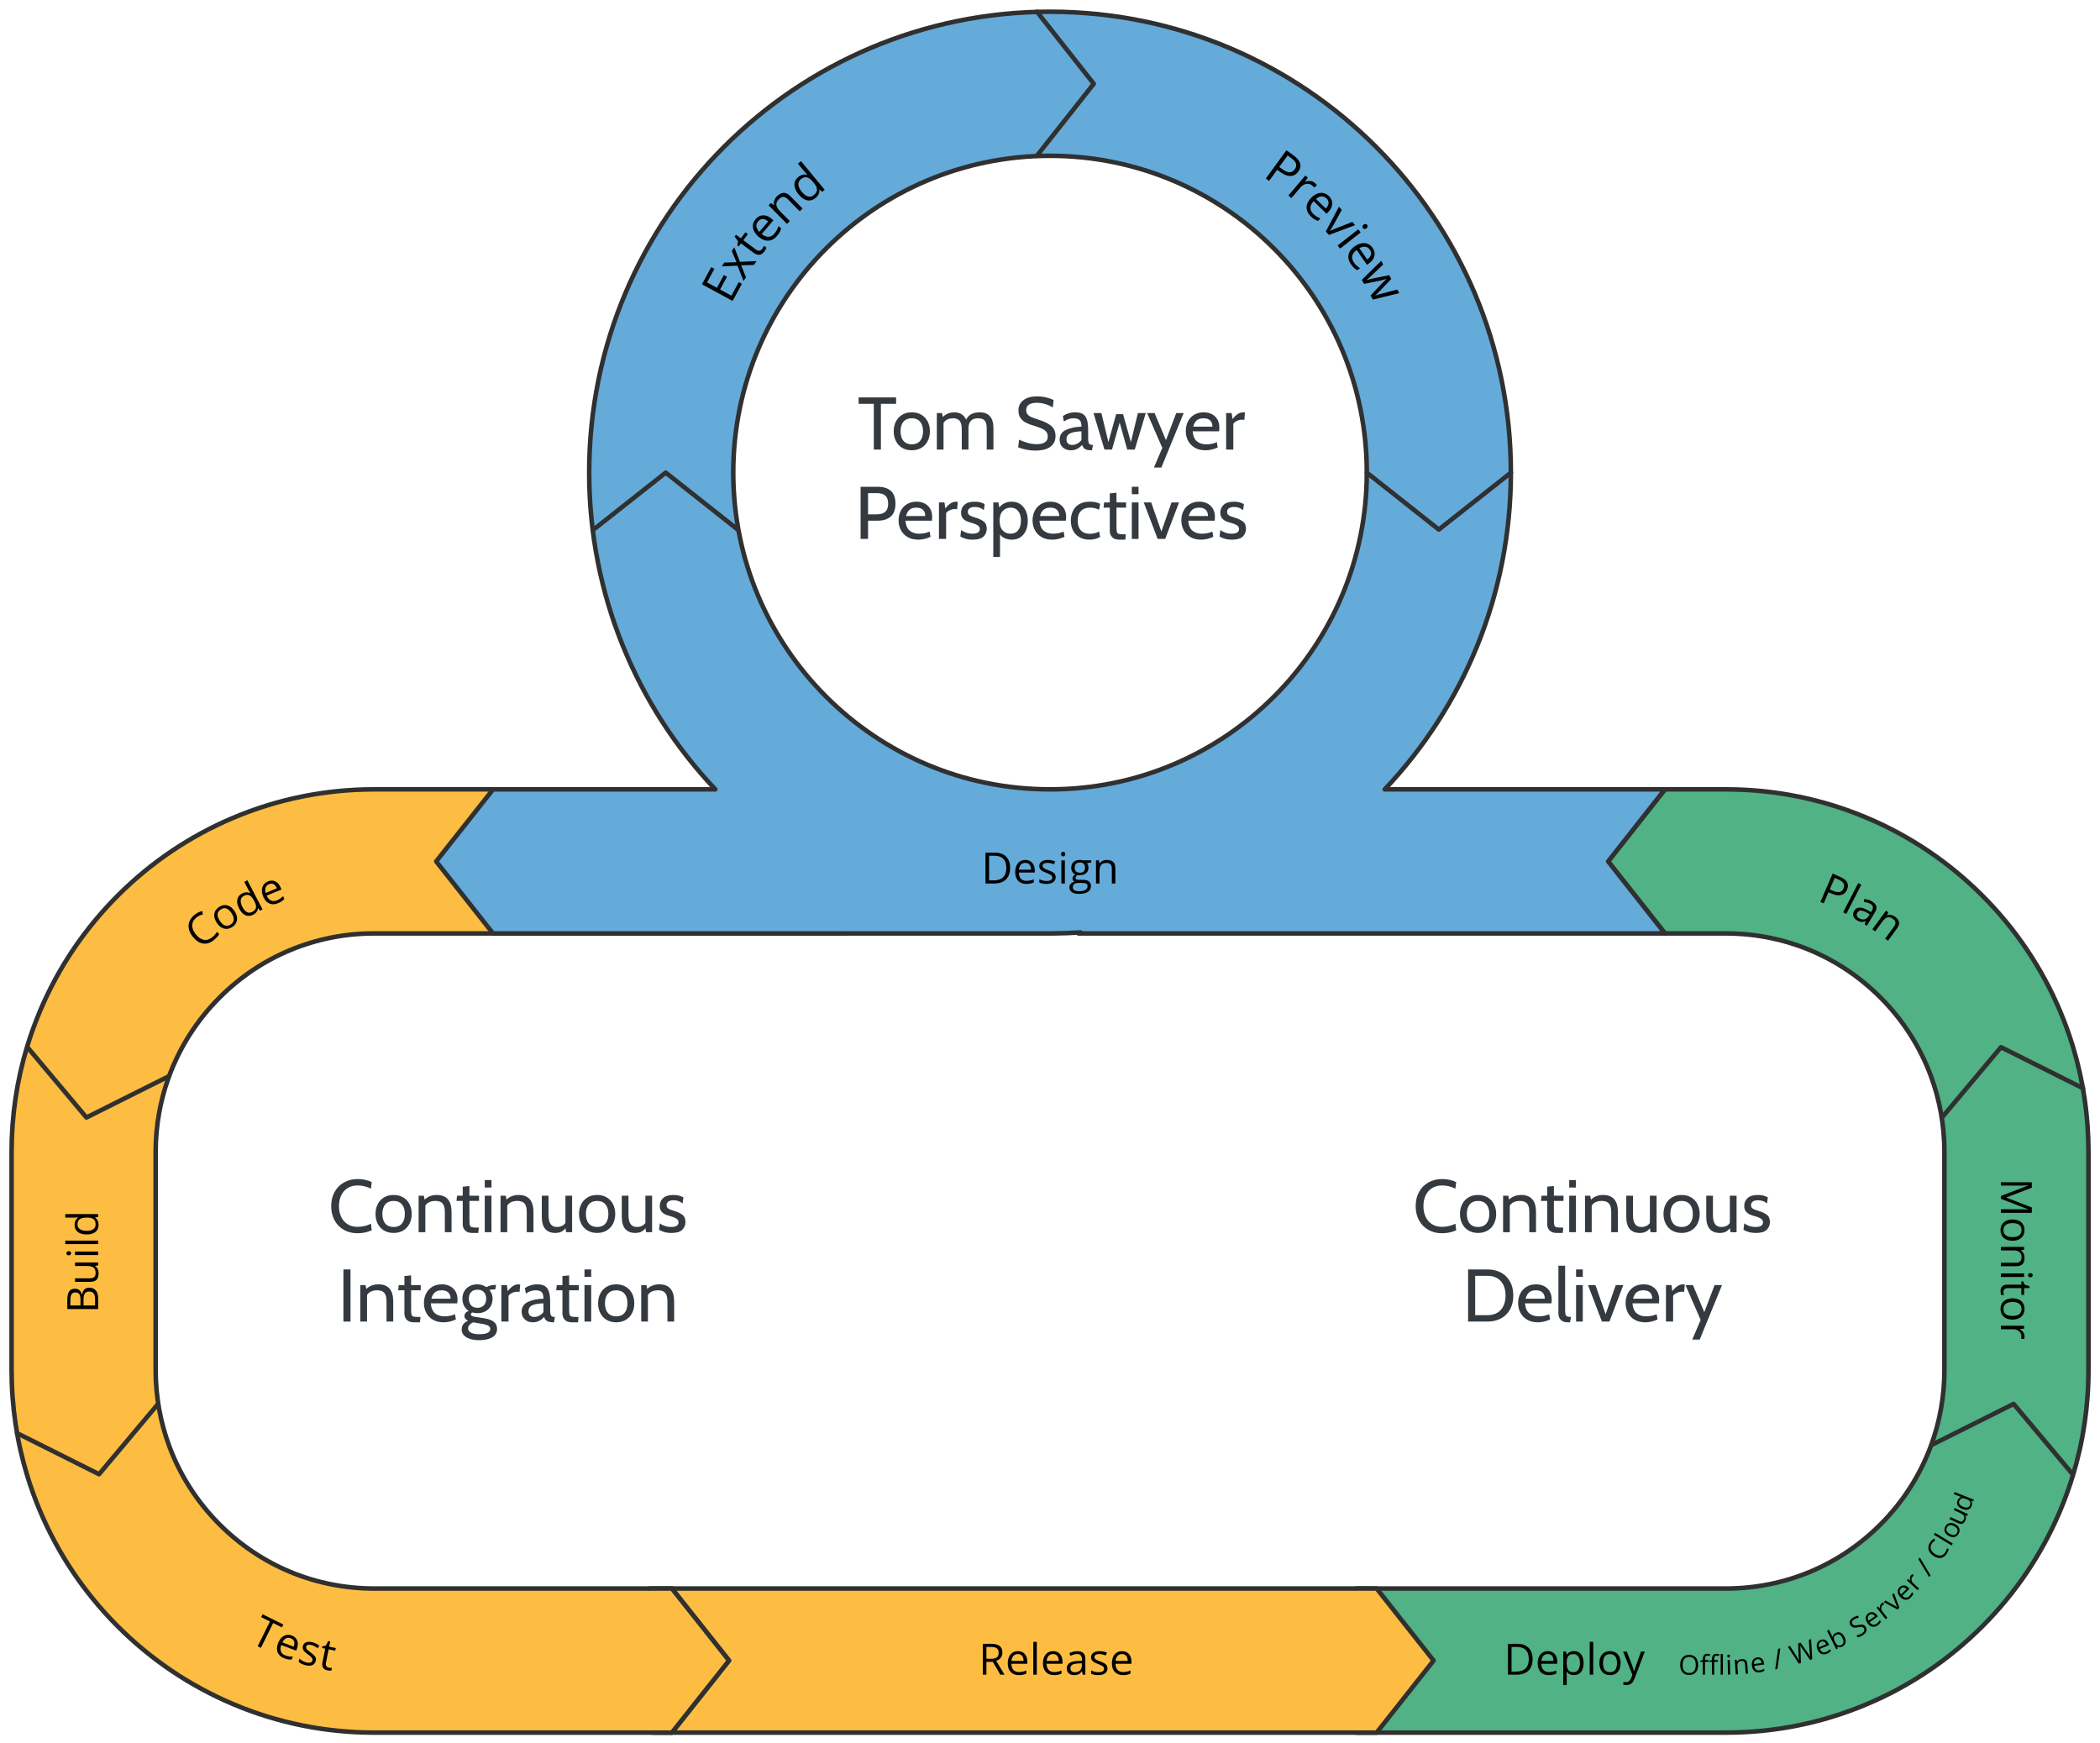 <?xml version="1.0" encoding="UTF-8"?><svg xmlns="http://www.w3.org/2000/svg" width="2769.483" height="2298.745" viewBox="0 0 2769.483 2298.745"><defs><style>.cls-1{fill:#343a40;}.cls-2{stroke-linecap:square;}.cls-2,.cls-3{fill:#50b285;}.cls-2,.cls-3,.cls-4,.cls-5{stroke:#303030;stroke-linejoin:round;stroke-width:6px;}.cls-3,.cls-4,.cls-5{stroke-linecap:round;}.cls-4{fill:#64abda;}.cls-5{fill:#fdbd42;}</style></defs><g id="Layer_13"><path class="cls-2" d="m2754.276,1519.204c0-47.545-6.883-94.068-20.49-138.875-4.856-15.992-10.562-31.768-17.128-47.291-24.09-56.955-58.557-108.085-102.443-151.972-43.887-43.886-95.018-78.353-151.973-102.443-58.416-24.708-120.379-37.351-184.2-37.606l-0-.012h-82.278l-74.957,95.027,75.043,94.973,83.49.04c75.761.835,146.862,30.709,200.526,84.372,30,29.999,52.552,65.454,66.772,104.12,11.582,31.493,17.641,65.113,17.641,99.668v287.553c0,34.853-6.165,68.755-17.942,100.482h0c-14.236,38.349-36.681,73.519-66.47,103.307-54.434,54.434-126.807,84.412-203.788,84.412h-487.278v190h487.278c64.515,0,127.15-12.657,186.166-37.618,56.955-24.09,108.086-58.557,151.973-102.443,43.887-43.886,78.353-95.017,102.443-151.972,6.435-15.214,12.045-30.67,16.838-46.335h0c13.801-45.102,20.78-91.948,20.78-139.832v-287.553Z"/></g><g id="Layer_6"><g><path class="cls-1" d="m1883.78,1621.985c-5.239-2.946-9.347-7.12-12.326-12.521-2.98-5.401-4.469-11.671-4.469-18.808s1.505-13.406,4.518-18.808c3.011-5.401,7.169-9.575,12.473-12.523,5.304-2.946,11.327-4.419,18.071-4.419,3.339,0,6.613.36,9.821,1.08,3.208.722,6.056,1.703,8.544,2.946l-.982,8.643c-5.893-2.814-11.721-4.223-17.482-4.223-5.239,0-9.723,1.195-13.455,3.585-3.732,2.391-6.548,5.646-8.446,9.771-1.9,4.125-2.848,8.774-2.848,13.946s.948,9.821,2.848,13.946c1.898,4.125,4.68,7.383,8.348,9.771,3.666,2.392,8.118,3.585,13.357,3.585,6.154,0,12.046-1.375,17.678-4.125l.982,8.643c-5.696,2.618-11.95,3.929-18.758,3.929-6.678,0-12.637-1.474-17.875-4.42Z"/><path class="cls-1" d="m1936.52,1622.722c-3.602-2.193-6.352-5.189-8.25-8.986-1.899-3.797-2.848-8.054-2.848-12.768s.949-8.97,2.848-12.768c1.898-3.797,4.648-6.792,8.25-8.986,3.6-2.193,7.857-3.29,12.768-3.29,4.845,0,9.085,1.097,12.718,3.29,3.634,2.194,6.399,5.189,8.299,8.986,1.898,3.798,2.848,8.053,2.848,12.768s-.95,8.971-2.848,12.768c-1.899,3.798-4.665,6.793-8.299,8.986-3.634,2.194-7.873,3.29-12.718,3.29-4.911,0-9.168-1.096-12.768-3.29Zm23.718-9.085c2.585-3.011,3.879-7.233,3.879-12.669s-1.294-9.657-3.879-12.67c-2.587-3.011-6.237-4.518-10.951-4.518s-8.365,1.507-10.951,4.518c-2.587,3.013-3.879,7.235-3.879,12.67s1.292,9.658,3.879,12.669c2.586,3.013,6.236,4.518,10.951,4.518s8.363-1.505,10.951-4.518Z"/><path class="cls-1" d="m2025.695,1598.512v26.518h-8.839v-26.518c0-5.171-.967-8.92-2.897-11.245-1.932-2.323-5.156-3.486-9.674-3.486-2.882,0-5.5.525-7.857,1.571-2.357,1.048-4.125,2.62-5.303,4.715v34.963h-8.839v-48.124h6.875l.982,5.107c2.554-2.291,5.123-3.88,7.71-4.764,2.585-.884,5.319-1.325,8.201-1.325,13.094,0,19.642,7.529,19.642,22.588Z"/><path class="cls-1" d="m2043.52,1622.672c-2.062-2.225-3.094-4.942-3.094-8.151v-30.74h-8.25l.786-6.875h7.464v-11.884l8.839-.884v12.768h12.669v6.875h-12.669v25.339c0,3.339.197,5.632.589,6.875.393,1.244,1.228,2.047,2.504,2.406,1.277.36,3.617.54,7.022.54h2.259l-.688,7.071h-7.955c-4.257,0-7.415-1.113-9.477-3.34Z"/><path class="cls-1" d="m2069.496,1556.282h8.839v9.821h-8.839v-9.821Zm0,20.624h8.839v48.124h-8.839v-48.124Z"/><path class="cls-1" d="m2133.725,1598.512v26.518h-8.839v-26.518c0-5.171-.967-8.92-2.897-11.245-1.932-2.323-5.156-3.486-9.674-3.486-2.882,0-5.5.525-7.857,1.571-2.357,1.048-4.125,2.62-5.303,4.715v34.963h-8.839v-48.124h6.875l.982,5.107c2.554-2.291,5.123-3.88,7.71-4.764,2.585-.884,5.319-1.325,8.201-1.325,13.094,0,19.642,7.529,19.642,22.588Z"/><path class="cls-1" d="m2184.696,1576.906v48.124h-7.857l-.982-5.304c-1.571,2.161-3.422,3.749-5.549,4.764-2.128,1.015-4.731,1.522-7.808,1.522-5.763,0-10.165-1.751-13.21-5.255-3.045-3.502-4.567-8.79-4.567-15.861v-27.99h8.839v25.535c0,5.239.899,9.168,2.701,11.785,1.8,2.62,4.631,3.929,8.496,3.929,2.291,0,4.435-.457,6.433-1.375,1.997-.916,3.551-2.259,4.665-4.026v-35.848h8.839Z"/><path class="cls-1" d="m2204.927,1622.722c-3.602-2.193-6.352-5.189-8.25-8.986-1.899-3.797-2.848-8.054-2.848-12.768s.949-8.97,2.848-12.768c1.898-3.797,4.648-6.792,8.25-8.986,3.6-2.193,7.857-3.29,12.768-3.29,4.845,0,9.085,1.097,12.718,3.29,3.634,2.194,6.399,5.189,8.299,8.986,1.898,3.798,2.848,8.053,2.848,12.768s-.95,8.971-2.848,12.768c-1.899,3.798-4.665,6.793-8.299,8.986-3.634,2.194-7.873,3.29-12.718,3.29-4.911,0-9.168-1.096-12.768-3.29Zm23.718-9.085c2.585-3.011,3.879-7.233,3.879-12.669s-1.294-9.657-3.879-12.67c-2.587-3.011-6.237-4.518-10.951-4.518s-8.365,1.507-10.951,4.518c-2.587,3.013-3.879,7.235-3.879,12.67s1.292,9.658,3.879,12.669c2.586,3.013,6.236,4.518,10.951,4.518s8.363-1.505,10.951-4.518Z"/><path class="cls-1" d="m2290.173,1576.906v48.124h-7.857l-.982-5.304c-1.571,2.161-3.422,3.749-5.549,4.764-2.128,1.015-4.731,1.522-7.808,1.522-5.763,0-10.165-1.751-13.21-5.255-3.045-3.502-4.567-8.79-4.567-15.861v-27.99h8.839v25.535c0,5.239.899,9.168,2.701,11.785,1.8,2.62,4.631,3.929,8.496,3.929,2.291,0,4.435-.457,6.433-1.375,1.997-.916,3.551-2.259,4.665-4.026v-35.848h8.839Z"/><path class="cls-1" d="m2305.837,1624.686c-2.848-.884-5.026-1.85-6.531-2.897l1.081-8.544c1.309,1.179,3.322,2.292,6.04,3.339,2.716,1.048,5.711,1.571,8.986,1.571,3.077,0,5.451-.523,7.12-1.571,1.67-1.047,2.504-2.519,2.504-4.42,0-2.225-.917-3.911-2.749-5.058-1.834-1.145-4.125-2.111-6.875-2.897-3.012-.785-5.549-1.62-7.611-2.504s-3.831-2.242-5.304-4.076c-1.473-1.832-2.209-4.255-2.209-7.268,0-4.125,1.473-7.562,4.419-10.312,2.946-2.749,7.496-4.124,13.651-4.124,2.814,0,5.205.279,7.169.834,1.964.558,3.929,1.326,5.893,2.309l-1.08,8.053c-1.571-1.309-3.307-2.34-5.205-3.093-1.9-.752-4.093-1.13-6.581-1.13-2.882,0-5.156.54-6.826,1.62-1.669,1.081-2.504,2.701-2.504,4.862,0,1.44.393,2.603,1.179,3.486s1.898,1.62,3.339,2.21c1.44.589,3.666,1.342,6.678,2.259,3.732,1.113,6.956,2.686,9.674,4.714,2.716,2.03,4.076,5.239,4.076,9.625,0,3.928-1.392,7.301-4.174,10.115-2.784,2.816-7.513,4.224-14.191,4.224-3.798,0-7.121-.442-9.969-1.326Z"/><path class="cls-1" d="m1936.125,1674.136h25.437c6.678,0,12.603,1.359,17.776,4.075,5.171,2.718,9.198,6.679,12.08,11.884,2.88,5.205,4.322,11.344,4.322,18.415s-1.441,13.209-4.322,18.415c-2.882,5.205-6.908,9.167-12.08,11.883-5.173,2.718-11.098,4.076-17.776,4.076h-25.437v-68.748Zm25.437,60.302c7.66,0,13.568-2.34,17.727-7.022,4.157-4.68,6.236-10.982,6.236-18.905s-2.079-14.224-6.236-18.906c-4.159-4.68-10.067-7.021-17.727-7.021h-16.107v51.855h16.107Z"/><path class="cls-1" d="m2014.055,1740.478c-3.896-2.259-6.859-5.318-8.888-9.183-2.03-3.862-3.045-8.151-3.045-12.866,0-4.518.933-8.657,2.799-12.424,1.866-3.764,4.582-6.742,8.151-8.937,3.568-2.193,7.774-3.29,12.62-3.29,6.154,0,11.147,1.801,14.977,5.401,3.83,3.602,5.745,8.578,5.745,14.928,0,1.638-.132,3.209-.393,4.715h-34.865c.589,6.221,2.487,10.641,5.696,13.258,3.207,2.62,7.332,3.929,12.374,3.929s9.657-.948,13.848-2.848l1.178,6.973c-5.566,2.489-10.935,3.732-16.106,3.732-5.5,0-10.199-1.13-14.094-3.389Zm23.227-27.745c0-3.47-.982-6.186-2.947-8.151-1.964-1.964-4.91-2.946-8.839-2.946-3.798,0-6.776.934-8.938,2.799-2.161,1.866-3.7,4.633-4.616,8.299h25.339Z"/><path class="cls-1" d="m2058.25,1740.527c-1.998-2.225-2.996-4.975-2.996-8.249v-63.053h8.839v57.945c0,2.882.179,4.977.54,6.285.359,1.31,1.063,2.194,2.111,2.652,1.047.459,2.75.688,5.107.688l-1.277,7.071h-2.848c-4.321,0-7.481-1.113-9.477-3.34Z"/><path class="cls-1" d="m2078.529,1674.136h8.839v9.821h-8.839v-9.821Zm0,20.624h8.839v48.124h-8.839v-48.124Z"/><path class="cls-1" d="m2094.242,1694.76h9.821l13.455,38.401,13.357-38.401h9.919l-18.267,48.124h-9.919l-18.366-48.124Z"/><path class="cls-1" d="m2155.772,1740.478c-3.896-2.259-6.859-5.318-8.888-9.183-2.03-3.862-3.045-8.151-3.045-12.866,0-4.518.933-8.657,2.799-12.424,1.866-3.764,4.582-6.742,8.151-8.937,3.568-2.193,7.774-3.29,12.62-3.29,6.154,0,11.147,1.801,14.977,5.401,3.83,3.602,5.745,8.578,5.745,14.928,0,1.638-.132,3.209-.393,4.715h-34.865c.589,6.221,2.487,10.641,5.696,13.258,3.207,2.62,7.332,3.929,12.374,3.929s9.657-.948,13.848-2.848l1.178,6.973c-5.566,2.489-10.935,3.732-16.106,3.732-5.5,0-10.199-1.13-14.094-3.389Zm23.227-27.745c0-3.47-.982-6.186-2.947-8.151-1.964-1.964-4.91-2.946-8.839-2.946-3.798,0-6.776.934-8.938,2.799-2.161,1.866-3.7,4.633-4.616,8.299h25.339Z"/><path class="cls-1" d="m2197.07,1694.76h7.268l1.08,7.955c2.488-3.076,4.861-5.335,7.121-6.776,2.259-1.44,4.631-2.16,7.12-2.16.786,0,1.538.098,2.259.294l-.884,9.724c-.852-.197-1.834-.295-2.946-.295-2.423,0-4.714.54-6.875,1.62-2.161,1.081-3.732,2.342-4.714,3.781v33.981h-9.429v-48.124Z"/><path class="cls-1" d="m2242.836,1740.723l-20.035-45.963h9.821l15.026,35.749,13.553-35.749h9.821l-29.464,71.892h-9.821l11.098-25.929Z"/></g><g><path class="cls-1" d="m453.591,1621.985c-5.239-2.946-9.347-7.12-12.326-12.521-2.98-5.401-4.469-11.671-4.469-18.808s1.505-13.406,4.518-18.808c3.011-5.401,7.169-9.575,12.473-12.523,5.304-2.946,11.327-4.419,18.071-4.419,3.339,0,6.613.36,9.821,1.08,3.208.722,6.056,1.703,8.544,2.946l-.982,8.643c-5.893-2.814-11.721-4.223-17.482-4.223-5.239,0-9.723,1.195-13.455,3.585-3.732,2.391-6.548,5.646-8.446,9.771-1.9,4.125-2.848,8.774-2.848,13.946s.948,9.821,2.848,13.946c1.898,4.125,4.68,7.383,8.348,9.771,3.666,2.392,8.118,3.585,13.357,3.585,6.154,0,12.046-1.375,17.678-4.125l.982,8.643c-5.696,2.618-11.95,3.929-18.758,3.929-6.678,0-12.637-1.474-17.875-4.42Z"/><path class="cls-1" d="m506.332,1622.722c-3.602-2.193-6.352-5.189-8.25-8.986-1.899-3.797-2.848-8.054-2.848-12.768s.949-8.97,2.848-12.768c1.898-3.797,4.648-6.792,8.25-8.986,3.6-2.193,7.857-3.29,12.768-3.29,4.845,0,9.085,1.097,12.718,3.29,3.634,2.194,6.399,5.189,8.299,8.986,1.898,3.798,2.848,8.053,2.848,12.768s-.95,8.971-2.848,12.768c-1.899,3.798-4.665,6.793-8.299,8.986-3.634,2.194-7.873,3.29-12.718,3.29-4.911,0-9.168-1.096-12.768-3.29Zm23.718-9.085c2.585-3.011,3.879-7.233,3.879-12.669s-1.294-9.657-3.879-12.67c-2.587-3.011-6.237-4.518-10.951-4.518s-8.365,1.507-10.951,4.518c-2.587,3.013-3.879,7.235-3.879,12.67s1.292,9.658,3.879,12.669c2.586,3.013,6.236,4.518,10.951,4.518s8.363-1.505,10.951-4.518Z"/><path class="cls-1" d="m595.506,1598.512v26.518h-8.839v-26.518c0-5.171-.967-8.92-2.897-11.245-1.932-2.323-5.156-3.486-9.674-3.486-2.882,0-5.5.525-7.857,1.571-2.357,1.048-4.125,2.62-5.303,4.715v34.963h-8.839v-48.124h6.875l.982,5.107c2.554-2.291,5.123-3.88,7.71-4.764,2.585-.884,5.319-1.325,8.201-1.325,13.094,0,19.642,7.529,19.642,22.588Z"/><path class="cls-1" d="m613.332,1622.672c-2.062-2.225-3.094-4.942-3.094-8.151v-30.74h-8.25l.786-6.875h7.464v-11.884l8.839-.884v12.768h12.669v6.875h-12.669v25.339c0,3.339.197,5.632.589,6.875.393,1.244,1.228,2.047,2.504,2.406,1.277.36,3.617.54,7.022.54h2.259l-.688,7.071h-7.955c-4.257,0-7.415-1.113-9.477-3.34Z"/><path class="cls-1" d="m639.307,1556.282h8.839v9.821h-8.839v-9.821Zm0,20.624h8.839v48.124h-8.839v-48.124Z"/><path class="cls-1" d="m703.537,1598.512v26.518h-8.839v-26.518c0-5.171-.967-8.92-2.897-11.245-1.932-2.323-5.156-3.486-9.674-3.486-2.882,0-5.5.525-7.857,1.571-2.357,1.048-4.125,2.62-5.303,4.715v34.963h-8.839v-48.124h6.875l.982,5.107c2.554-2.291,5.123-3.88,7.71-4.764,2.585-.884,5.319-1.325,8.201-1.325,13.094,0,19.642,7.529,19.642,22.588Z"/><path class="cls-1" d="m754.508,1576.906v48.124h-7.857l-.982-5.304c-1.571,2.161-3.422,3.749-5.549,4.764-2.128,1.015-4.731,1.522-7.808,1.522-5.763,0-10.165-1.751-13.21-5.255-3.045-3.502-4.567-8.79-4.567-15.861v-27.99h8.839v25.535c0,5.239.899,9.168,2.701,11.785,1.8,2.62,4.631,3.929,8.496,3.929,2.291,0,4.435-.457,6.433-1.375,1.997-.916,3.551-2.259,4.665-4.026v-35.848h8.839Z"/><path class="cls-1" d="m774.738,1622.722c-3.602-2.193-6.352-5.189-8.25-8.986-1.899-3.797-2.848-8.054-2.848-12.768s.949-8.97,2.848-12.768c1.898-3.797,4.648-6.792,8.25-8.986,3.6-2.193,7.857-3.29,12.768-3.29,4.845,0,9.085,1.097,12.718,3.29,3.634,2.194,6.399,5.189,8.299,8.986,1.898,3.798,2.848,8.053,2.848,12.768s-.95,8.971-2.848,12.768c-1.899,3.798-4.665,6.793-8.299,8.986-3.634,2.194-7.873,3.29-12.718,3.29-4.911,0-9.168-1.096-12.768-3.29Zm23.718-9.085c2.585-3.011,3.879-7.233,3.879-12.669s-1.294-9.657-3.879-12.67c-2.587-3.011-6.237-4.518-10.951-4.518s-8.365,1.507-10.951,4.518c-2.587,3.013-3.879,7.235-3.879,12.67s1.292,9.658,3.879,12.669c2.586,3.013,6.236,4.518,10.951,4.518s8.363-1.505,10.951-4.518Z"/><path class="cls-1" d="m859.985,1576.906v48.124h-7.857l-.982-5.304c-1.571,2.161-3.422,3.749-5.549,4.764-2.128,1.015-4.731,1.522-7.808,1.522-5.763,0-10.165-1.751-13.21-5.255-3.045-3.502-4.567-8.79-4.567-15.861v-27.99h8.839v25.535c0,5.239.899,9.168,2.701,11.785,1.8,2.62,4.631,3.929,8.496,3.929,2.291,0,4.435-.457,6.433-1.375,1.997-.916,3.551-2.259,4.665-4.026v-35.848h8.839Z"/><path class="cls-1" d="m875.649,1624.686c-2.848-.884-5.026-1.85-6.531-2.897l1.081-8.544c1.309,1.179,3.322,2.292,6.04,3.339,2.716,1.048,5.711,1.571,8.986,1.571,3.077,0,5.451-.523,7.12-1.571,1.67-1.047,2.504-2.519,2.504-4.42,0-2.225-.917-3.911-2.749-5.058-1.834-1.145-4.125-2.111-6.875-2.897-3.012-.785-5.549-1.62-7.611-2.504s-3.831-2.242-5.304-4.076c-1.473-1.832-2.209-4.255-2.209-7.268,0-4.125,1.473-7.562,4.419-10.312,2.946-2.749,7.496-4.124,13.651-4.124,2.814,0,5.205.279,7.169.834,1.964.558,3.929,1.326,5.893,2.309l-1.08,8.053c-1.571-1.309-3.307-2.34-5.205-3.093-1.9-.752-4.093-1.13-6.581-1.13-2.882,0-5.156.54-6.826,1.62-1.669,1.081-2.504,2.701-2.504,4.862,0,1.44.393,2.603,1.179,3.486s1.898,1.62,3.339,2.21c1.44.589,3.666,1.342,6.678,2.259,3.732,1.113,6.956,2.686,9.674,4.714,2.716,2.03,4.076,5.239,4.076,9.625,0,3.928-1.392,7.301-4.174,10.115-2.784,2.816-7.513,4.224-14.191,4.224-3.798,0-7.121-.442-9.969-1.326Z"/><path class="cls-1" d="m452.902,1674.136h9.33v68.748h-9.33v-68.748Z"/><path class="cls-1" d="m518.606,1716.367v26.518h-8.839v-26.518c0-5.171-.967-8.92-2.897-11.245-1.932-2.323-5.156-3.486-9.674-3.486-2.882,0-5.5.525-7.857,1.571-2.357,1.048-4.125,2.62-5.303,4.715v34.963h-8.839v-48.124h6.875l.982,5.107c2.554-2.291,5.123-3.88,7.71-4.764,2.585-.884,5.319-1.325,8.201-1.325,13.094,0,19.642,7.529,19.642,22.588Z"/><path class="cls-1" d="m536.431,1740.527c-2.062-2.225-3.094-4.942-3.094-8.151v-30.74h-8.25l.786-6.875h7.464v-11.884l8.839-.884v12.768h12.669v6.875h-12.669v25.339c0,3.339.197,5.632.589,6.875.393,1.244,1.228,2.047,2.504,2.406,1.277.36,3.617.54,7.022.54h2.259l-.688,7.071h-7.955c-4.257,0-7.415-1.113-9.477-3.34Z"/><path class="cls-1" d="m571.001,1740.478c-3.896-2.259-6.859-5.318-8.888-9.183-2.03-3.862-3.045-8.151-3.045-12.866,0-4.518.933-8.657,2.799-12.424,1.866-3.764,4.582-6.742,8.151-8.937,3.568-2.193,7.774-3.29,12.62-3.29,6.154,0,11.147,1.801,14.977,5.401,3.83,3.602,5.745,8.578,5.745,14.928,0,1.638-.132,3.209-.393,4.715h-34.865c.589,6.221,2.487,10.641,5.696,13.258,3.207,2.62,7.332,3.929,12.374,3.929s9.657-.948,13.848-2.848l1.178,6.973c-5.566,2.489-10.935,3.732-16.106,3.732-5.5,0-10.199-1.13-14.094-3.389Zm23.227-27.745c0-3.47-.982-6.186-2.947-8.151-1.964-1.964-4.91-2.946-8.839-2.946-3.798,0-6.776.934-8.938,2.799-2.161,1.866-3.7,4.633-4.616,8.299h25.339Z"/><path class="cls-1" d="m615.196,1763.706c-4.223-2.489-6.335-6.025-6.335-10.607,0-5.042,2.782-8.807,8.348-11.294-3.143-1.571-4.714-3.601-4.714-6.09,0-3.143,1.898-5.466,5.696-6.973-2.686-1.636-4.748-3.862-6.188-6.679-1.441-2.814-2.161-5.99-2.161-9.526s.801-6.728,2.406-9.575c1.603-2.849,3.894-5.091,6.875-6.728,2.979-1.636,6.498-2.455,10.558-2.455,4.321,0,8.249,1.244,11.785,3.731,3.47-1.964,7.464-2.946,11.982-2.946h.786l-1.08,5.893h-2.259c-.589,0-1.441.066-2.553.196-1.114.133-2.096.295-2.946.491,1.375,1.571,2.421,3.34,3.143,5.304.72,1.964,1.081,3.994,1.081,6.089,0,3.668-.803,6.958-2.406,9.87-1.605,2.914-3.913,5.206-6.924,6.875-3.013,1.67-6.548,2.505-10.607,2.505-2.357,0-4.518-.295-6.482-.884-1.507.524-2.259,1.375-2.259,2.553,0,1.571,1.8,2.62,5.402,3.144l12.866,2.062c5.368.852,9.428,2.391,12.178,4.615,2.75,2.226,4.125,5.304,4.125,9.232,0,4.91-2.112,8.626-6.335,11.146-4.223,2.521-10.035,3.781-17.433,3.781-6.811,0-12.326-1.244-16.549-3.731Zm27.745-5.894c2.422-1.178,3.634-2.882,3.634-5.106,0-1.703-.736-3.062-2.209-4.076-1.473-1.016-3.683-1.816-6.629-2.406l-13.749-2.356c-1.964.916-3.569,2.045-4.812,3.388-1.245,1.342-1.866,2.832-1.866,4.469,0,2.685,1.341,4.665,4.027,5.942,2.684,1.276,6.416,1.915,11.196,1.915,4.518,0,7.987-.59,10.41-1.769Zm-4.763-36.387c1.997-2.193,2.996-5.123,2.996-8.79,0-3.536-.999-6.384-2.996-8.545-1.998-2.16-4.829-3.24-8.495-3.24s-6.482,1.08-8.446,3.24c-1.964,2.161-2.946,5.009-2.946,8.545,0,3.667.982,6.597,2.946,8.79,1.964,2.194,4.779,3.29,8.446,3.29s6.497-1.096,8.495-3.29Z"/><path class="cls-1" d="m661.206,1694.76h7.268l1.08,7.955c2.488-3.076,4.861-5.335,7.121-6.776,2.259-1.44,4.631-2.16,7.12-2.16.786,0,1.538.098,2.259.294l-.884,9.724c-.852-.197-1.834-.295-2.946-.295-2.423,0-4.714.54-6.875,1.62-2.161,1.081-3.732,2.342-4.714,3.781v33.981h-9.429v-48.124Z"/><path class="cls-1" d="m691.997,1739.938c-2.718-2.618-4.076-5.957-4.076-10.018,0-6.089,2.88-10.442,8.643-13.062,5.761-2.618,12.473-3.992,20.134-4.125,0-4.321-.835-7.25-2.504-8.79-1.67-1.537-4.338-2.308-8.004-2.308-2.03,0-4.061.311-6.089.934-2.03.622-4.223,1.752-6.58,3.388l-1.277-7.169c1.964-1.506,4.386-2.717,7.268-3.634,2.88-.917,5.893-1.375,9.035-1.375,4.125,0,7.415.721,9.871,2.16,2.455,1.441,4.255,3.83,5.401,7.17,1.145,3.339,1.719,7.923,1.719,13.749v9.821c0,2.62.114,4.601.344,5.942.229,1.343.737,2.373,1.522,3.093.786.722,1.996,1.081,3.634,1.081h.884l-1.375,7.071h-.688c-2.75,0-4.911-.263-6.482-.786s-2.767-1.276-3.585-2.259c-.819-.982-1.588-2.323-2.308-4.026-4.061,4.714-8.971,7.071-14.732,7.071-4.453,0-8.038-1.31-10.754-3.929Zm19.249-4.911c2.193-1.178,4.01-2.749,5.451-4.714v-11.49c-7.071.262-12.129,1.195-15.174,2.799-3.044,1.605-4.567,4.208-4.567,7.808,0,2.489.67,4.338,2.013,5.549,1.341,1.213,3.158,1.817,5.451,1.817,2.357,0,4.631-.59,6.826-1.769Z"/><path class="cls-1" d="m744.835,1740.527c-2.062-2.225-3.094-4.942-3.094-8.151v-30.74h-8.25l.786-6.875h7.464v-11.884l8.839-.884v12.768h12.669v6.875h-12.669v25.339c0,3.339.197,5.632.589,6.875.393,1.244,1.228,2.047,2.504,2.406,1.277.36,3.617.54,7.022.54h2.259l-.688,7.071h-7.955c-4.257,0-7.415-1.113-9.477-3.34Z"/><path class="cls-1" d="m770.81,1674.136h8.839v9.821h-8.839v-9.821Zm0,20.624h8.839v48.124h-8.839v-48.124Z"/><path class="cls-1" d="m799.88,1740.577c-3.602-2.193-6.352-5.189-8.25-8.986-1.899-3.797-2.848-8.054-2.848-12.768s.949-8.97,2.848-12.768c1.898-3.797,4.648-6.792,8.25-8.986,3.6-2.193,7.857-3.29,12.768-3.29,4.845,0,9.085,1.097,12.718,3.29,3.634,2.194,6.399,5.189,8.299,8.986,1.898,3.798,2.848,8.053,2.848,12.768s-.95,8.971-2.848,12.768c-1.899,3.798-4.665,6.793-8.299,8.986-3.634,2.194-7.873,3.29-12.718,3.29-4.911,0-9.168-1.096-12.768-3.29Zm23.718-9.085c2.585-3.011,3.879-7.233,3.879-12.669s-1.294-9.657-3.879-12.67c-2.587-3.011-6.237-4.518-10.951-4.518s-8.365,1.507-10.951,4.518c-2.587,3.013-3.879,7.235-3.879,12.67s1.292,9.658,3.879,12.669c2.586,3.013,6.236,4.518,10.951,4.518s8.363-1.505,10.951-4.518Z"/><path class="cls-1" d="m889.055,1716.367v26.518h-8.839v-26.518c0-5.171-.967-8.92-2.897-11.245-1.932-2.323-5.156-3.486-9.674-3.486-2.882,0-5.5.525-7.857,1.571-2.357,1.048-4.125,2.62-5.303,4.715v34.963h-8.839v-48.124h6.875l.982,5.107c2.554-2.291,5.123-3.88,7.71-4.764,2.585-.884,5.319-1.325,8.201-1.325,13.094,0,19.642,7.529,19.642,22.588Z"/></g><g><path class="cls-1" d="m1152.397,532.561h-20.035v-8.446h49.4v8.446h-20.035v60.302h-9.33v-60.302Z"/><path class="cls-1" d="m1189.717,590.555c-3.602-2.193-6.352-5.189-8.25-8.986-1.899-3.797-2.848-8.054-2.848-12.768s.949-8.97,2.848-12.768c1.898-3.797,4.648-6.792,8.25-8.986,3.6-2.193,7.857-3.29,12.768-3.29,4.845,0,9.085,1.097,12.718,3.29,3.634,2.194,6.399,5.189,8.299,8.986,1.898,3.798,2.848,8.053,2.848,12.768s-.95,8.971-2.848,12.768c-1.899,3.798-4.665,6.793-8.299,8.986-3.634,2.194-7.873,3.29-12.718,3.29-4.911,0-9.168-1.096-12.768-3.29Zm23.718-9.085c2.585-3.011,3.879-7.233,3.879-12.669s-1.294-9.657-3.879-12.67c-2.587-3.011-6.237-4.518-10.951-4.518s-8.365,1.507-10.951,4.518c-2.587,3.013-3.879,7.235-3.879,12.67s1.292,9.658,3.879,12.669c2.586,3.013,6.236,4.518,10.951,4.518s8.363-1.505,10.951-4.518Z"/><path class="cls-1" d="m1310.124,564.48v28.383h-8.839v-28.285c0-4.518-.884-7.808-2.652-9.87-1.768-2.062-4.65-3.094-8.643-3.094-8.512,0-12.768,4.453-12.768,13.356v27.893h-8.839v-26.518c0-5.499-.966-9.33-2.897-11.49-1.932-2.161-4.731-3.241-8.397-3.241-2.882,0-5.436.525-7.661,1.571-2.227,1.048-3.929,2.62-5.107,4.715v34.963h-8.839v-48.124h6.875l.982,5.107c2.422-2.161,4.862-3.715,7.317-4.665,2.456-.948,5.09-1.424,7.906-1.424,7.332,0,12.505,3.208,15.517,9.624,3.339-6.416,9.198-9.624,17.58-9.624,12.309,0,18.464,6.908,18.464,20.723Z"/><path class="cls-1" d="m1352.845,592.911c-4.191-.884-7.562-1.915-10.116-3.094l1.277-9.919c3.273,1.571,6.973,2.946,11.098,4.125,4.125,1.179,8.216,1.768,12.277,1.768,4.582,0,8.134-.835,10.656-2.504,2.519-1.67,3.781-4.175,3.781-7.514,0-2.487-.639-4.566-1.915-6.236-1.277-1.67-3.143-3.077-5.598-4.224-2.456-1.145-5.877-2.372-10.263-3.683-4.453-1.309-8.152-2.716-11.098-4.223-2.946-1.506-5.32-3.568-7.12-6.188-1.802-2.618-2.701-5.925-2.701-9.92,0-5.564,2.144-10.05,6.433-13.455,4.288-3.403,10.328-5.106,18.12-5.106,4.189,0,8.167.459,11.933,1.375,3.764.918,7.055,2.03,9.871,3.339l-.982,9.92c-3.667-2.161-7.203-3.732-10.607-4.715-3.405-.981-6.941-1.473-10.607-1.473-4.257,0-7.645.785-10.165,2.356-2.522,1.572-3.781,3.995-3.781,7.269,0,2.227.572,4.06,1.719,5.499,1.145,1.441,2.799,2.669,4.96,3.684,2.161,1.016,5.171,2.111,9.036,3.29,7.725,2.356,13.487,5.156,17.285,8.396,3.796,3.241,5.696,7.71,5.696,13.406,0,6.024-2.259,10.722-6.776,14.094-4.518,3.373-11.196,5.058-20.035,5.058-4.061,0-8.185-.442-12.375-1.326Z"/><path class="cls-1" d="m1401.509,589.916c-2.718-2.618-4.076-5.957-4.076-10.018,0-6.089,2.88-10.442,8.643-13.062,5.761-2.618,12.473-3.992,20.134-4.125,0-4.321-.835-7.25-2.504-8.79-1.67-1.537-4.338-2.308-8.004-2.308-2.03,0-4.061.311-6.089.934-2.03.622-4.223,1.752-6.58,3.388l-1.277-7.169c1.964-1.506,4.386-2.717,7.268-3.634,2.88-.917,5.893-1.375,9.035-1.375,4.125,0,7.415.721,9.871,2.16,2.455,1.441,4.255,3.83,5.401,7.17,1.145,3.339,1.719,7.923,1.719,13.749v9.821c0,2.62.114,4.601.344,5.942.229,1.343.737,2.373,1.522,3.093.786.722,1.996,1.081,3.634,1.081h.884l-1.375,7.071h-.688c-2.75,0-4.911-.263-6.482-.786s-2.767-1.276-3.585-2.259c-.819-.982-1.588-2.323-2.308-4.026-4.061,4.714-8.971,7.071-14.732,7.071-4.453,0-8.038-1.31-10.754-3.929Zm19.249-4.911c2.193-1.178,4.01-2.749,5.451-4.714v-11.49c-7.071.262-12.129,1.195-15.174,2.799-3.044,1.605-4.567,4.208-4.567,7.808,0,2.489.67,4.338,2.013,5.549,1.341,1.213,3.158,1.817,5.451,1.817,2.357,0,4.631-.59,6.826-1.769Z"/><path class="cls-1" d="m1442.12,544.738h10.41l9.232,38.401,10.214-36.928h9.134l10.312,36.928,9.232-38.401h10.41l-14.535,48.124h-9.919l-10.018-35.553-10.116,35.553h-9.919l-14.437-48.124Z"/><path class="cls-1" d="m1532.867,590.701l-20.035-45.963h9.821l15.026,35.749,13.553-35.749h9.821l-29.464,71.892h-9.821l11.098-25.929Z"/><path class="cls-1" d="m1575.736,590.456c-3.896-2.259-6.859-5.318-8.888-9.183-2.03-3.862-3.045-8.151-3.045-12.866,0-4.518.933-8.657,2.799-12.424,1.866-3.764,4.582-6.742,8.151-8.937,3.568-2.193,7.774-3.29,12.62-3.29,6.154,0,11.147,1.801,14.977,5.401,3.83,3.602,5.745,8.578,5.745,14.928,0,1.638-.132,3.209-.393,4.715h-34.865c.589,6.221,2.487,10.641,5.696,13.258,3.207,2.62,7.332,3.929,12.374,3.929s9.657-.948,13.848-2.848l1.178,6.973c-5.566,2.489-10.935,3.732-16.106,3.732-5.5,0-10.199-1.13-14.094-3.389Zm23.227-27.745c0-3.47-.982-6.186-2.947-8.151-1.964-1.964-4.91-2.946-8.839-2.946-3.798,0-6.776.934-8.938,2.799-2.161,1.866-3.7,4.633-4.616,8.299h25.339Z"/><path class="cls-1" d="m1617.033,544.738h7.268l1.08,7.955c2.488-3.076,4.861-5.335,7.121-6.776,2.259-1.44,4.631-2.16,7.12-2.16.786,0,1.538.098,2.259.294l-.884,9.724c-.852-.197-1.834-.295-2.946-.295-2.423,0-4.714.54-6.875,1.62-2.161,1.081-3.732,2.342-4.714,3.781v33.981h-9.429v-48.124Z"/><path class="cls-1" d="m1134.966,641.969h22.687c7.332,0,13.045,1.784,17.138,5.353,4.091,3.569,6.138,9.217,6.138,16.941,0,7.596-2.062,13.227-6.187,16.893-4.125,3.667-9.821,5.5-17.089,5.5h-12.866v24.061h-9.821v-68.748Zm21.312,36.338c5.041,0,8.805-1.145,11.294-3.438,2.487-2.291,3.732-5.794,3.732-10.508,0-4.779-1.195-8.315-3.585-10.607-2.391-2.291-6.204-3.438-11.441-3.438h-11.491v27.99h11.491Z"/><path class="cls-1" d="m1196.987,708.311c-3.896-2.259-6.859-5.318-8.888-9.183-2.03-3.862-3.045-8.151-3.045-12.866,0-4.518.933-8.657,2.799-12.424,1.866-3.764,4.582-6.742,8.151-8.937,3.568-2.193,7.774-3.29,12.62-3.29,6.154,0,11.147,1.801,14.977,5.401,3.83,3.602,5.745,8.578,5.745,14.928,0,1.638-.132,3.209-.393,4.715h-34.865c.589,6.221,2.487,10.641,5.696,13.258,3.207,2.62,7.332,3.929,12.374,3.929s9.657-.948,13.848-2.848l1.178,6.973c-5.566,2.489-10.935,3.732-16.106,3.732-5.5,0-10.199-1.13-14.094-3.389Zm23.227-27.745c0-3.47-.982-6.186-2.947-8.151-1.964-1.964-4.91-2.946-8.839-2.946-3.798,0-6.776.934-8.938,2.799-2.161,1.866-3.7,4.633-4.616,8.299h25.339Z"/><path class="cls-1" d="m1238.284,662.593h7.268l1.08,7.955c2.488-3.076,4.861-5.335,7.121-6.776,2.259-1.44,4.631-2.16,7.12-2.16.786,0,1.538.098,2.259.294l-.884,9.724c-.852-.197-1.834-.295-2.946-.295-2.423,0-4.714.54-6.875,1.62-2.161,1.081-3.732,2.342-4.714,3.781v33.981h-9.429v-48.124Z"/><path class="cls-1" d="m1273.002,710.373c-2.848-.884-5.026-1.85-6.531-2.897l1.081-8.544c1.309,1.179,3.322,2.292,6.04,3.339,2.716,1.048,5.711,1.571,8.986,1.571,3.077,0,5.451-.523,7.12-1.571,1.67-1.047,2.504-2.519,2.504-4.42,0-2.225-.917-3.911-2.749-5.058-1.834-1.145-4.125-2.111-6.875-2.897-3.012-.785-5.549-1.62-7.611-2.504s-3.831-2.242-5.304-4.076c-1.473-1.832-2.209-4.255-2.209-7.268,0-4.125,1.473-7.562,4.419-10.312,2.946-2.749,7.496-4.124,13.651-4.124,2.814,0,5.205.279,7.169.834,1.964.558,3.929,1.326,5.893,2.309l-1.08,8.053c-1.571-1.309-3.307-2.34-5.205-3.093-1.9-.752-4.093-1.13-6.581-1.13-2.882,0-5.156.54-6.826,1.62-1.669,1.081-2.504,2.701-2.504,4.862,0,1.44.393,2.603,1.179,3.486s1.898,1.62,3.339,2.21c1.44.589,3.666,1.342,6.678,2.259,3.732,1.113,6.956,2.686,9.674,4.714,2.716,2.03,4.076,5.239,4.076,9.625,0,3.928-1.392,7.301-4.174,10.115-2.784,2.816-7.513,4.224-14.191,4.224-3.798,0-7.121-.442-9.969-1.326Z"/><path class="cls-1" d="m1345.58,664.901c3.175,2.194,5.613,5.189,7.317,8.986,1.702,3.798,2.553,8.053,2.553,12.768,0,4.78-.803,9.052-2.406,12.816-1.605,3.766-3.978,6.744-7.12,8.938-3.143,2.194-6.973,3.29-11.491,3.29-3.339,0-6.384-.59-9.134-1.769-2.75-1.178-4.911-2.88-6.482-5.106v29.66h-8.839v-71.892h6.875l.982,6.679c4.059-5.107,9.591-7.66,16.598-7.66,4.255,0,7.97,1.097,11.147,3.29Zm-2.799,34.374c2.422-3.045,3.634-7.251,3.634-12.62s-1.212-9.576-3.634-12.62c-2.423-3.045-5.762-4.567-10.018-4.567-4.191,0-7.645,1.474-10.361,4.42-2.718,2.946-4.076,7.203-4.076,12.768,0,5.762,1.341,10.066,4.027,12.914,2.684,2.849,6.153,4.272,10.41,4.272s7.595-1.522,10.018-4.566Z"/><path class="cls-1" d="m1373.667,708.311c-3.896-2.259-6.859-5.318-8.888-9.183-2.03-3.862-3.045-8.151-3.045-12.866,0-4.518.933-8.657,2.799-12.424,1.866-3.764,4.582-6.742,8.151-8.937,3.568-2.193,7.774-3.29,12.62-3.29,6.154,0,11.147,1.801,14.977,5.401,3.83,3.602,5.745,8.578,5.745,14.928,0,1.638-.132,3.209-.393,4.715h-34.865c.589,6.221,2.487,10.641,5.696,13.258,3.207,2.62,7.332,3.929,12.374,3.929s9.657-.948,13.848-2.848l1.178,6.973c-5.566,2.489-10.935,3.732-16.106,3.732-5.5,0-10.199-1.13-14.094-3.389Zm23.227-27.745c0-3.47-.982-6.186-2.947-8.151-1.964-1.964-4.91-2.946-8.839-2.946-3.798,0-6.776.934-8.938,2.799-2.161,1.866-3.7,4.633-4.616,8.299h25.339Z"/><path class="cls-1" d="m1423.558,708.458c-3.766-2.161-6.597-5.122-8.495-8.889-1.9-3.764-2.848-7.97-2.848-12.62,0-7.594,2.144-13.716,6.433-18.365,4.288-4.648,10.656-6.973,19.102-6.973,4.975,0,9.362.949,13.161,2.848l-1.375,7.759c-3.995-1.832-7.989-2.75-11.982-2.75-5.239,0-9.266,1.49-12.08,4.469-2.816,2.981-4.223,7.186-4.223,12.62s1.358,9.69,4.076,12.768c2.716,3.078,6.728,4.616,12.031,4.616,4.255,0,8.348-.982,12.276-2.946l1.179,7.071c-1.441.981-3.422,1.833-5.942,2.553-2.522.72-5.124,1.081-7.808,1.081-5.239,0-9.74-1.081-13.504-3.241Z"/><path class="cls-1" d="m1466.672,708.359c-2.062-2.225-3.094-4.942-3.094-8.151v-30.74h-8.25l.786-6.875h7.464v-11.884l8.839-.884v12.768h12.669v6.875h-12.669v25.339c0,3.339.197,5.632.589,6.875.393,1.244,1.228,2.047,2.504,2.406,1.277.36,3.617.54,7.022.54h2.259l-.688,7.071h-7.955c-4.257,0-7.415-1.113-9.477-3.34Z"/><path class="cls-1" d="m1492.648,641.969h8.839v9.821h-8.839v-9.821Zm0,20.624h8.839v48.124h-8.839v-48.124Z"/><path class="cls-1" d="m1508.361,662.593h9.821l13.455,38.401,13.357-38.401h9.919l-18.267,48.124h-9.919l-18.366-48.124Z"/><path class="cls-1" d="m1569.891,708.311c-3.896-2.259-6.859-5.318-8.888-9.183-2.03-3.862-3.045-8.151-3.045-12.866,0-4.518.933-8.657,2.799-12.424,1.866-3.764,4.582-6.742,8.151-8.937,3.568-2.193,7.774-3.29,12.62-3.29,6.154,0,11.147,1.801,14.977,5.401,3.83,3.602,5.745,8.578,5.745,14.928,0,1.638-.132,3.209-.393,4.715h-34.865c.589,6.221,2.487,10.641,5.696,13.258,3.207,2.62,7.332,3.929,12.374,3.929s9.657-.948,13.848-2.848l1.178,6.973c-5.566,2.489-10.935,3.732-16.106,3.732-5.5,0-10.199-1.13-14.094-3.389Zm23.227-27.745c0-3.47-.982-6.186-2.947-8.151-1.964-1.964-4.91-2.946-8.839-2.946-3.798,0-6.776.934-8.938,2.799-2.161,1.866-3.7,4.633-4.616,8.299h25.339Z"/><path class="cls-1" d="m1614.871,710.373c-2.848-.884-5.026-1.85-6.531-2.897l1.081-8.544c1.309,1.179,3.322,2.292,6.04,3.339,2.716,1.048,5.711,1.571,8.986,1.571,3.077,0,5.451-.523,7.12-1.571,1.67-1.047,2.504-2.519,2.504-4.42,0-2.225-.917-3.911-2.749-5.058-1.834-1.145-4.125-2.111-6.875-2.897-3.012-.785-5.549-1.62-7.611-2.504s-3.831-2.242-5.304-4.076c-1.473-1.832-2.209-4.255-2.209-7.268,0-4.125,1.473-7.562,4.419-10.312,2.946-2.749,7.496-4.124,13.651-4.124,2.814,0,5.205.279,7.169.834,1.964.558,3.929,1.326,5.893,2.309l-1.08,8.053c-1.571-1.309-3.307-2.34-5.205-3.093-1.9-.752-4.093-1.13-6.581-1.13-2.882,0-5.156.54-6.826,1.62-1.669,1.081-2.504,2.701-2.504,4.862,0,1.44.393,2.603,1.179,3.486s1.898,1.62,3.339,2.21c1.44.589,3.666,1.342,6.678,2.259,3.732,1.113,6.956,2.686,9.674,4.714,2.716,2.03,4.076,5.239,4.076,9.625,0,3.928-1.392,7.301-4.174,10.115-2.784,2.816-7.513,4.224-14.191,4.224-3.798,0-7.121-.442-9.969-1.326Z"/></g><path class="cls-5" d="m289.696,2010.546c-29.8-29.799-52.249-64.983-66.484-103.348-11.768-31.715-17.927-65.603-17.927-100.441v-287.553c0-34.541,6.054-68.147,17.625-99.628,14.218-38.681,36.776-74.15,66.786-104.16,54.434-54.434,126.807-84.412,203.789-84.412h621.251l-173.574-190h-447.677c-64.515,0-127.151,12.657-186.167,37.618-56.955,24.09-108.085,58.557-151.972,102.443-43.886,43.887-78.353,95.017-102.443,151.972-6.571,15.536-12.281,31.326-17.14,47.332-13.599,44.795-20.478,91.304-20.478,138.834v287.553c0,47.869,6.975,94.702,20.767,139.791,4.796,15.679,10.411,31.149,16.851,46.376,24.09,56.955,58.557,108.085,102.443,151.972,43.887,43.886,95.017,78.353,151.972,102.443,59.016,24.961,121.652,37.618,186.167,37.618h392.584v-190h-392.584c-76.981,0-149.355-29.978-203.789-84.412Z"/><polygon class="cls-5" points="886.069 2094.958 961.404 2189.934 886.069 2284.958 1815.57 2284.958 1890.612 2189.984 1815.57 2094.958 886.069 2094.958"/><path class="cls-4" d="m1826.194,1041.004c103.112-108.907,166.352-255.95,166.352-417.766,0-335.66-272.106-607.766-607.766-607.766s-607.766,272.106-607.766,607.766c0,161.816,63.246,308.856,166.357,417.766h-292.788l-.003.004-.289-.004-75.043,94.974,74.958,95.026h739.084v-.029c12.01-.087,23.935-.534,35.77-1.309l-2.844,1.337h773.457l-74.867-94.973,74.867-95.027h-369.479Zm-441.414,0c-230.726,0-417.766-187.04-417.766-417.766s187.04-417.766,417.766-417.766,417.766,187.04,417.766,417.766-187.04,417.766-417.766,417.766Z"/></g><g id="Layer_9"><g><path d="m1712.234,226.234c-2.75,3.769-6.15,5.731-10.202,5.882-4.053.153-8.473-1.517-13.26-5.01l-4.381-3.195-10.682,14.643-4.329-3.158,27.16-37.232,9.651,7.041c9.304,6.787,11.317,13.796,6.042,21.029Zm-25.13-6.041l3.897,2.842c3.836,2.799,7.064,4.204,9.684,4.216,2.618.012,4.925-1.349,6.919-4.083,1.796-2.461,2.326-4.883,1.594-7.266-.734-2.382-2.807-4.817-6.22-7.307l-4.839-3.53-11.034,15.127Z"/><path d="m1733.895,241.203c1.169.992,2.138,1.978,2.904,2.959l-3.692,3.234c-.887-1.165-1.746-2.101-2.579-2.807-2.132-1.808-4.689-2.488-7.672-2.042s-5.567,1.96-7.756,4.541l-11.987,14.137-3.991-3.384,22.344-26.351,3.294,2.793-3.682,5.268.192.163c2.432-.886,4.731-1.21,6.898-.97,2.166.239,4.075,1.059,5.727,2.459Z"/><path d="m1728.523,285.182c-3.654-3.567-5.452-7.495-5.392-11.783.06-4.288,2.019-8.41,5.881-12.365,3.89-3.985,7.961-6.193,12.213-6.623,4.253-.43,8.033.969,11.342,4.199,3.098,3.024,4.555,6.436,4.37,10.235s-1.906,7.368-5.165,10.707l-2.312,2.368-17.03-16.625c-2.758,2.976-4.176,5.894-4.252,8.756-.078,2.861,1.147,5.525,3.674,7.992,2.662,2.598,5.836,4.611,9.524,6.038l-3.259,3.338c-1.882-.72-3.533-1.533-4.956-2.437s-2.969-2.171-4.638-3.8Zm20.939-23.48c-1.985-1.938-4.199-2.836-6.643-2.695-2.443.141-4.886,1.252-7.327,3.332l12.926,12.617c2.304-2.361,3.543-4.683,3.716-6.966s-.718-4.379-2.672-6.288Z"/><path d="m1748.5,305.266l17.303-32.652,3.703,4.216-10.485,19.111c-2.49,4.425-4.175,7.22-5.055,8.384l.167.19c.989-.561,3.204-1.535,6.644-2.92,3.439-1.385,10.995-4.351,22.666-8.896l3.703,4.216-34.611,12.948-4.035-4.595Z"/><path d="m1767.302,327.868l-3.234-4.114,27.16-21.352,3.234,4.114-27.16,21.352Zm31.014-31.599c.941-.74,1.812-1.051,2.614-.933.801.119,1.475.524,2.021,1.218.519.661.744,1.406.675,2.236-.069.83-.566,1.608-1.491,2.335-.926.728-1.804,1.03-2.635.908s-1.506-.514-2.025-1.174c-.546-.694-.773-1.451-.683-2.271s.599-1.593,1.524-2.32Z"/><path d="m1781.567,348.446c-2.914-4.193-3.937-8.39-3.067-12.589.869-4.2,3.573-7.876,8.112-11.03,4.573-3.178,8.988-4.576,13.245-4.195,4.258.381,7.705,2.47,10.344,6.267,2.47,3.555,3.255,7.181,2.356,10.877-.9,3.696-3.265,6.875-7.096,9.537l-2.719,1.889-13.581-19.544c-3.271,2.401-5.215,4.999-5.83,7.794-.617,2.795.082,5.643,2.097,8.543,2.123,3.054,4.859,5.631,8.212,7.729l-3.831,2.662c-1.712-1.063-3.181-2.173-4.406-3.33-1.227-1.157-2.505-2.693-3.836-4.609Zm24.999-19.099c-1.583-2.278-3.587-3.579-6.013-3.902s-5.034.306-7.824,1.887l10.307,14.833c2.709-1.883,4.364-3.929,4.967-6.138.601-2.209.122-4.436-1.437-6.679Z"/><path d="m1807.485,389.697l14.596-15.425c.887-.954,2.981-2.979,6.28-6.077l-.123-.22c-3.62,1.062-6.455,1.805-8.505,2.229l-20.82,4.17-2.955-5.282,25.551-25.092,2.678,4.787c-6.487,6.181-11.427,10.889-14.819,14.123-3.392,3.234-5.734,5.309-7.028,6.225l.123.22c1.158-.383,2.692-.815,4.604-1.294,1.911-.479,3.444-.825,4.602-1.039l20.398-4.15,2.771,4.952-14.288,15.072c-2.58,2.792-4.841,4.971-6.781,6.539l.123.22c.701-.296,1.83-.668,3.385-1.117,1.555-.449,10.025-2.676,25.41-6.683l2.647,4.732-34.815,8.531-3.031-5.419Z"/></g><g><path d="m978.446,374.33l-12.272,22.57-40.488-22.014,12.272-22.57,4.182,2.273-9.712,17.862,13.043,7.092,9.125-16.782,4.154,2.259-9.124,16.782,14.899,8.101,9.712-17.862,4.209,2.289Z"/><path d="m972.649,350.383l-20.686.874,3.248-4.995,16.065-.419-6.149-14.828,3.213-4.942,7.59,19.262,21.716-.956-3.231,4.968-17.009.483,6.406,15.822-3.231,4.968-7.934-20.237Z"/><path d="m1005.126,328.358c.552-.741,1.031-1.498,1.436-2.271.405-.772.7-1.405.883-1.897l3.21,2.391c-.12.618-.438,1.423-.953,2.415-.516.992-1.037,1.841-1.565,2.549-3.992,5.359-8.81,5.937-14.457,1.731l-16.483-12.276-2.956,3.969-2.023-1.506,1.212-5.268-4.598-6.176,1.808-2.427,6.421,4.782,5.988-8.039,3.261,2.429-5.988,8.04,16.306,12.145c1.669,1.243,3.245,1.801,4.728,1.674,1.483-.127,2.739-.881,3.769-2.263Z"/><path d="m1024.639,311.202c-3.314,3.885-7.112,5.942-11.395,6.169-4.282.228-8.526-1.451-12.731-5.039-4.237-3.614-6.713-7.528-7.427-11.742s.429-8.08,3.429-11.597c2.809-3.293,6.116-4.976,9.918-5.046,3.804-.07,7.479,1.408,11.029,4.436l2.518,2.148-15.445,18.107c3.154,2.553,6.161,3.771,9.021,3.656,2.86-.115,5.436-1.516,7.728-4.202,2.414-2.83,4.209-6.132,5.385-9.908l3.549,3.028c-.592,1.925-1.292,3.628-2.099,5.108-.807,1.48-1.967,3.107-3.481,4.882Zm-24.831-19.317c-1.8,2.11-2.548,4.38-2.244,6.808.304,2.428,1.576,4.79,3.815,7.087l11.722-13.742c-2.51-2.141-4.91-3.221-7.2-3.241-2.29-.019-4.321,1.01-6.094,3.088Z"/><path d="m1054.684,278.652l-15.713-15.894c-1.98-2.002-3.913-3.046-5.8-3.131-1.887-.085-3.802.833-5.744,2.753-2.571,2.541-3.767,5.098-3.588,7.669.178,2.572,1.849,5.457,5.01,8.655l12.743,12.89-3.721,3.679-24.289-24.569,3.026-2.992,3.929,2.764.18-.177c-.435-1.964-.293-3.958.424-5.982.717-2.024,1.92-3.871,3.609-5.54,2.959-2.926,5.892-4.413,8.797-4.463s5.91,1.494,9.012,4.632l15.846,16.028-3.721,3.679Z"/><path d="m1080.832,249.868l-.219.181c.374,4.245-1.292,7.901-5,10.968-3.482,2.88-7.174,3.93-11.078,3.15-3.904-.78-7.671-3.364-11.301-7.752-3.629-4.388-5.478-8.601-5.543-12.637s1.633-7.487,5.099-10.354c3.611-2.987,7.465-3.965,11.562-2.937l.315-.261-1.757-1.778-1.644-1.79-8.961-10.834,4.032-3.335,31.262,37.795-3.279,2.712-3.488-3.129Zm-7.502,7.351c2.753-2.277,4.129-4.677,4.129-7.199.001-2.522-1.379-5.452-4.139-8.788l-.703-.85c-3.121-3.773-5.975-5.946-8.562-6.519-2.588-.573-5.258.279-8.011,2.556-2.364,1.956-3.414,4.372-3.148,7.247.266,2.877,1.785,5.99,4.557,9.342,2.813,3.4,5.559,5.452,8.239,6.153,2.68.702,5.226.054,7.639-1.942Z"/></g><polyline class="cls-4" points="1367.493 205.377 1442.46 110.499 1367.578 15.567"/><polyline class="cls-4" points="972.939 698.373 877.966 623.33 782.939 698.287"/><polyline class="cls-5" points="36.153 1381.062 113.98 1473.767 222.206 1419.586"/><polyline class="cls-5" points="208.459 1851.492 130.632 1944.197 22.405 1890.016"/><polyline class="cls-4" points="1802.546 623.33 1897.519 698.373 1992.546 623.415"/><g><path d="m1332.156,1144.411c0,6.721-1.824,11.857-5.471,15.412-3.647,3.555-8.896,5.332-15.746,5.332h-11.277v-40.708h12.474c6.33,0,11.249,1.754,14.757,5.263,3.508,3.508,5.263,8.409,5.263,14.701Zm-5.012.167c0-5.309-1.332-9.309-3.996-12-2.664-2.691-6.622-4.038-11.875-4.038h-6.877v32.522h5.764c5.643,0,9.884-1.387,12.725-4.162,2.84-2.774,4.26-6.882,4.26-12.321Z"/><path d="m1353.429,1165.711c-4.511,0-8.07-1.373-10.678-4.121-2.608-2.747-3.912-6.561-3.912-11.443,0-4.919,1.211-8.827,3.634-11.723s5.675-4.344,9.759-4.344c3.824,0,6.849,1.258,9.077,3.773s3.341,5.833,3.341,9.954v2.924h-21.022c.092,3.582.998,6.302,2.715,8.158,1.717,1.855,4.135,2.784,7.253,2.784,3.286,0,6.534-.686,9.745-2.061v4.121c-1.634.705-3.179,1.211-4.636,1.518-1.458.306-3.216.459-5.276.459Zm-1.253-27.76c-2.45,0-4.404.798-5.861,2.394-1.457,1.597-2.316,3.805-2.575,6.626h15.954c0-2.914-.65-5.146-1.949-6.696-1.3-1.55-3.156-2.324-5.569-2.324Z"/><path d="m1392.215,1156.83c0,2.84-1.058,5.03-3.174,6.57-2.116,1.541-5.086,2.312-8.91,2.312-4.047,0-7.202-.641-9.467-1.921v-4.288c1.466.742,3.039,1.327,4.72,1.754,1.68.428,3.3.641,4.859.641,2.413,0,4.269-.385,5.569-1.155,1.299-.77,1.949-1.944,1.949-3.522,0-1.188-.515-2.204-1.545-3.049s-3.04-1.842-6.028-2.993c-2.84-1.059-4.859-1.981-6.056-2.771s-2.088-1.685-2.673-2.688c-.585-1.002-.877-2.199-.877-3.592,0-2.487,1.012-4.45,3.035-5.889,2.023-1.438,4.798-2.158,8.325-2.158,3.285,0,6.497.669,9.634,2.005l-1.643,3.759c-3.063-1.262-5.838-1.893-8.325-1.893-2.19,0-3.842.343-4.956,1.029-1.114.688-1.671,1.634-1.671,2.841,0,.816.209,1.513.626,2.088.417.575,1.09,1.123,2.019,1.643.928.52,2.71,1.272,5.346,2.256,3.62,1.318,6.065,2.644,7.337,3.981,1.271,1.337,1.907,3.017,1.907,5.04Z"/><path d="m1399.343,1126.369c0-1.059.26-1.833.779-2.325.519-.492,1.169-.738,1.949-.738.742,0,1.383.251,1.921.752.538.501.807,1.272.807,2.312,0,1.039-.269,1.815-.807,2.324-.539.511-1.179.766-1.921.766-.779,0-1.429-.255-1.949-.766-.52-.51-.779-1.285-.779-2.324Zm5.012,38.786h-4.622v-30.517h4.622v30.517Z"/><path d="m1439.132,1134.638v2.923l-5.652.669c.519.649.984,1.499,1.392,2.547.408,1.05.613,2.232.613,3.551,0,2.988-1.021,5.374-3.063,7.155-2.042,1.782-4.845,2.674-8.409,2.674-.91,0-1.764-.074-2.562-.224-1.968,1.04-2.951,2.349-2.951,3.927,0,.835.343,1.452,1.03,1.852.686.399,1.865.599,3.536.599h5.402c3.304,0,5.843.695,7.615,2.088,1.772,1.393,2.659,3.415,2.659,6.07,0,3.378-1.355,5.953-4.065,7.727-2.71,1.772-6.664,2.659-11.862,2.659-3.991,0-7.068-.743-9.23-2.228-2.163-1.485-3.244-3.583-3.244-6.293,0-1.856.594-3.462,1.782-4.817,1.188-1.355,2.858-2.273,5.012-2.756-.78-.352-1.434-.9-1.963-1.643-.529-.743-.793-1.605-.793-2.59,0-1.114.297-2.089.891-2.924.594-.835,1.532-1.643,2.812-2.422-1.578-.65-2.864-1.755-3.856-3.313-.993-1.56-1.49-3.342-1.49-5.347,0-3.341,1.002-5.916,3.007-7.727,2.005-1.81,4.845-2.715,8.52-2.715,1.596,0,3.035.186,4.316.558h10.553Zm-24.335,35.64c0,1.652.696,2.905,2.088,3.759,1.392.854,3.388,1.281,5.986,1.281,3.88,0,6.752-.581,8.618-1.74,1.866-1.161,2.798-2.733,2.798-4.72,0-1.652-.511-2.799-1.531-3.438-1.021-.641-2.942-.961-5.764-.961h-5.541c-2.098,0-3.731.501-4.9,1.504-1.169,1.002-1.754,2.44-1.754,4.315Zm2.506-25.867c0,2.135.603,3.75,1.81,4.845,1.206,1.096,2.886,1.644,5.04,1.644,4.511,0,6.766-2.19,6.766-6.571,0-4.585-2.283-6.878-6.849-6.878-2.172,0-3.842.585-5.012,1.755-1.169,1.169-1.754,2.905-1.754,5.206Z"/><path d="m1466.279,1165.155v-19.741c0-2.487-.566-4.344-1.698-5.569-1.133-1.225-2.905-1.837-5.318-1.837-3.193,0-5.532.862-7.017,2.589-1.485,1.727-2.228,4.576-2.228,8.548v16.011h-4.622v-30.517h3.759l.752,4.176h.223c.947-1.503,2.273-2.668,3.981-3.494,1.708-.825,3.61-1.239,5.708-1.239,3.675,0,6.441.887,8.298,2.659,1.856,1.773,2.784,4.608,2.784,8.507v19.908h-4.622Z"/></g><polyline class="cls-5" points="861.422 2284.958 886.069 2284.96 961.404 2189.934 886.069 2094.96 856.824 2094.958"/><polyline class="cls-3" points="2733.382 1944.197 2655.555 1851.492 2547.329 1905.673"/><polyline class="cls-3" points="2561.077 1473.767 2638.903 1381.062 2747.13 1435.243"/></g><g id="text"><g><path d="m344.087,2173.194l-4.244-2.096,16.166-32.728-11.558-5.71,1.862-3.769,27.361,13.515-1.862,3.77-11.558-5.71-16.167,32.728Z"/><path d="m374.783,2186.934c-4.219-1.596-7.062-4.141-8.528-7.633-1.467-3.492-1.336-7.521.392-12.087,1.741-4.601,4.257-7.827,7.547-9.678,3.291-1.851,6.845-2.054,10.665-.608,3.577,1.353,5.961,3.601,7.154,6.741,1.193,3.141,1.06,6.638-.398,10.492l-1.035,2.734-19.662-7.44c-1.181,3.384-1.297,6.248-.348,8.591.948,2.344,2.881,4.068,5.798,5.171,3.073,1.163,6.354,1.67,9.844,1.522l-1.459,3.854c-1.777.082-3.402.008-4.873-.222-1.472-.23-3.17-.709-5.098-1.438Zm8.653-26.407c-2.292-.867-4.401-.812-6.329.166-1.928.977-3.513,2.739-4.754,5.286l14.922,5.647c1.031-2.726,1.213-5.043.547-6.953-.667-1.909-2.129-3.292-4.386-4.146Z"/><path d="m416.383,2190.61c-.761,2.736-2.367,4.564-4.818,5.481-2.452.918-5.519.864-9.204-.16-3.899-1.084-6.768-2.546-8.606-4.386l1.148-4.131c1.213,1.108,2.573,2.093,4.077,2.954,1.504.862,3.007,1.501,4.51,1.919,2.325.646,4.216.772,5.675.378,1.458-.394,2.398-1.351,2.821-2.872.318-1.144.094-2.261-.672-3.351-.767-1.09-2.436-2.589-5.006-4.498-2.453-1.78-4.151-3.21-5.093-4.291-.942-1.081-1.561-2.182-1.856-3.305s-.256-2.354.117-3.695c.666-2.397,2.167-4.017,4.502-4.861,2.334-.844,5.201-.794,8.599.151,3.166.88,6.081,2.383,8.745,4.511l-2.589,3.182c-2.613-2.036-5.118-3.388-7.514-4.054-2.11-.586-3.794-.698-5.051-.335s-2.047,1.127-2.37,2.289c-.219.787-.204,1.514.044,2.18.248.666.75,1.375,1.505,2.123.755.75,2.271,1.951,4.547,3.604,3.134,2.24,5.135,4.173,6.002,5.801.867,1.628,1.03,3.417.488,5.367Z"/><path d="m433.551,2199.344c.801.162,1.585.258,2.356.29.769.032,1.386.029,1.848-.011l-.698,3.466c-.539.138-1.302.188-2.288.15-.986-.038-1.862-.134-2.626-.288-5.787-1.165-8.066-4.796-6.838-10.893l3.585-17.796-4.286-.863.44-2.184,4.665-1.02,3.197-6.002,2.62.528-1.397,6.933,8.68,1.749-.709,3.521-8.68-1.748-3.547,17.605c-.363,1.801-.214,3.271.447,4.407.661,1.137,1.737,1.855,3.229,2.156Z"/></g><g><path d="m2021.183,2187.85c0,6.72-1.823,11.857-5.471,15.412-3.647,3.555-8.896,5.332-15.746,5.332h-11.276v-40.708h12.474c6.33,0,11.249,1.754,14.758,5.262,3.508,3.508,5.262,8.409,5.262,14.702Zm-5.012.167c0-5.309-1.332-9.309-3.995-12.001-2.664-2.691-6.623-4.038-11.876-4.038h-6.877v32.522h5.764c5.643,0,9.885-1.387,12.725-4.163,2.84-2.774,4.26-6.881,4.26-12.321Z"/><path d="m2042.469,2209.15c-4.511,0-8.07-1.373-10.678-4.121-2.608-2.747-3.912-6.561-3.912-11.444,0-4.919,1.211-8.827,3.634-11.722,2.422-2.896,5.675-4.344,9.759-4.344,3.824,0,6.85,1.258,9.077,3.773,2.228,2.516,3.342,5.833,3.342,9.954v2.924h-21.023c.093,3.583.997,6.302,2.715,8.158,1.717,1.856,4.135,2.784,7.253,2.784,3.286,0,6.534-.686,9.745-2.061v4.121c-1.633.706-3.179,1.211-4.636,1.518-1.457.306-3.216.459-5.276.459Zm-1.253-27.76c-2.45,0-4.404.798-5.861,2.394-1.457,1.597-2.315,3.805-2.575,6.627h15.954c0-2.914-.649-5.146-1.948-6.696-1.3-1.55-3.156-2.325-5.569-2.325Z"/><path d="m2075.765,2209.15c-1.986,0-3.801-.367-5.443-1.1s-3.021-1.861-4.135-3.383h-.334c.223,1.782.334,3.471.334,5.067v12.558h-4.622v-44.216h3.759l.641,4.176h.223c1.188-1.67,2.571-2.877,4.148-3.62,1.578-.742,3.388-1.114,5.43-1.114,4.047,0,7.17,1.383,9.37,4.149,2.199,2.766,3.299,6.646,3.299,11.639,0,5.012-1.118,8.906-3.356,11.68-2.236,2.775-5.341,4.163-9.313,4.163Zm-.668-27.704c-3.118,0-5.374.863-6.766,2.589-1.393,1.726-2.107,4.474-2.144,8.242v1.03c0,4.288.715,7.356,2.144,9.202,1.429,1.847,3.721,2.771,6.877,2.771,2.636,0,4.701-1.067,6.195-3.202,1.494-2.134,2.241-5.077,2.241-8.826,0-3.805-.747-6.725-2.241-8.757-1.494-2.033-3.597-3.049-6.307-3.049Z"/><path d="m2101.15,2208.593h-4.622v-43.325h4.622v43.325Z"/><path d="m2137.289,2193.307c0,4.975-1.253,8.859-3.759,11.652-2.506,2.794-5.968,4.19-10.386,4.19-2.728,0-5.15-.64-7.267-1.921s-3.75-3.119-4.9-5.513c-1.151-2.394-1.727-5.197-1.727-8.409,0-4.975,1.243-8.85,3.731-11.625,2.487-2.774,5.94-4.163,10.358-4.163,4.269,0,7.661,1.42,10.177,4.26,2.516,2.84,3.772,6.683,3.772,11.527Zm-23.249,0c0,3.898.779,6.868,2.339,8.91s3.852,3.062,6.877,3.062,5.323-1.016,6.892-3.049,2.353-5.007,2.353-8.924c0-3.879-.784-6.826-2.353-8.84s-3.884-3.021-6.947-3.021c-3.025,0-5.309.993-6.85,2.979-1.541,1.986-2.311,4.947-2.311,8.882Z"/><path d="m2140.526,2178.077h4.956l6.683,17.402c1.466,3.972,2.376,6.84,2.728,8.604h.223c.241-.947.747-2.566,1.518-4.859.77-2.292,3.29-9.341,7.56-21.147h4.956l-13.114,34.749c-1.3,3.434-2.816,5.87-4.553,7.309-1.735,1.438-3.865,2.158-6.39,2.158-1.411,0-2.803-.158-4.177-.474v-3.703c1.02.223,2.162.334,3.425.334,3.175,0,5.439-1.782,6.794-5.346l1.698-4.344-12.307-30.684Z"/><path d="m2239.519,2195.709c0,4.113-1.04,7.348-3.12,9.703s-4.972,3.533-8.675,3.533c-3.785,0-6.706-1.157-8.763-3.472s-3.085-5.581-3.085-9.8c0-4.184,1.031-7.427,3.094-9.729s4.992-3.454,8.789-3.454c3.691,0,6.574,1.172,8.648,3.516s3.111,5.578,3.111,9.703Zm-20.479,0c0,3.481.741,6.12,2.224,7.919s3.636,2.698,6.46,2.698c2.848,0,4.998-.896,6.451-2.689s2.18-4.436,2.18-7.928c0-3.457-.724-6.079-2.171-7.866s-3.589-2.681-6.425-2.681c-2.848,0-5.013.899-6.495,2.698s-2.224,4.415-2.224,7.849Z"/><path d="m2253.482,2191.595h-4.904v16.998h-2.918v-16.998h-3.445v-1.318l3.445-1.055v-1.072c0-4.734,2.068-7.102,6.205-7.102,1.02,0,2.215.205,3.586.615l-.756,2.338c-1.125-.363-2.086-.545-2.883-.545-1.102,0-1.916.366-2.443,1.099s-.791,1.907-.791,3.524v1.248h4.904v2.268Zm12.094,0h-4.904v16.998h-2.918v-16.998h-3.445v-1.318l3.445-1.055v-1.072c0-4.734,2.068-7.102,6.205-7.102,1.02,0,2.215.205,3.586.615l-.756,2.338c-1.125-.363-2.086-.545-2.883-.545-1.102,0-1.916.366-2.443,1.099s-.791,1.907-.791,3.524v1.248h4.904v2.268Zm6.557,16.998h-2.918v-27.352h2.918v27.352Z"/><path d="m2277.997,2184.037c-.018-.668.134-1.161.454-1.48.319-.319.726-.485,1.218-.498.468-.012.876.135,1.225.443.348.307.53.789.548,1.445.017.656-.141,1.15-.472,1.481s-.731.502-1.199.515c-.492.013-.907-.137-1.243-.451-.337-.314-.513-.798-.53-1.454Zm3.803,24.395l-2.917.076-.503-19.259,2.917-.076.503,19.259Z"/><path d="m2302.295,2207.261l-.908-12.43c-.114-1.566-.556-2.709-1.325-3.428s-1.914-1.023-3.433-.913c-2.011.147-3.443.798-4.299,1.953-.856,1.155-1.192,2.983-1.01,5.484l.736,10.081-2.91.213-1.403-19.215,2.366-.173.666,2.595.14-.01c.527-.99,1.31-1.784,2.347-2.383,1.037-.598,2.216-.946,3.537-1.042,2.313-.169,4.096.262,5.347,1.293,1.25,1.031,1.965,2.773,2.144,5.228l.916,12.535-2.91.212Z"/><path d="m2320.869,2205.455c-2.821.389-5.166-.164-7.033-1.657-1.868-1.493-3.013-3.767-3.433-6.82-.424-3.077-.003-5.625,1.262-7.644,1.266-2.019,3.176-3.206,5.729-3.557,2.392-.33,4.393.196,6.002,1.578,1.61,1.381,2.593,3.36,2.947,5.938l.252,1.828-13.148,1.811c.367,2.233,1.167,3.856,2.401,4.869,1.233,1.013,2.825,1.385,4.775,1.116,2.055-.283,4.027-.992,5.918-2.128l.354,2.577c-.961.582-1.884,1.031-2.769,1.349-.885.317-1.972.564-3.26.742Zm-3.176-17.253c-1.532.211-2.686.878-3.459,2.002-.774,1.124-1.121,2.58-1.04,4.366l9.977-1.375c-.251-1.822-.85-3.163-1.796-4.02-.945-.857-2.174-1.182-3.683-.974Z"/><path d="m2347.866,2173.898l-3.841,27.157-2.85.626,3.84-27.156,2.851-.626Z"/><path d="m2389.961,2188.221l-2.808.918-10.278-14.744c-.471-.647-1.031-1.475-1.682-2.483-.65-1.008-1.018-1.621-1.102-1.84.236,1.55.373,3.288.41,5.211l.539,17.819-2.807.918-14.488-22.3,3.007-.984,8.794,13.824c1.227,1.941,2.243,3.73,3.05,5.365-.366-2.137-.573-4.276-.62-6.418l-.481-16.284,3.008-.984,9.496,13.483c1.1,1.552,2.188,3.353,3.267,5.405-.307-1.65-.535-3.708-.689-6.174l-1.081-16.31,3.007-.984,1.458,26.562Z"/><path d="m2409.283,2180.931c-2.625,1.103-5.032,1.175-7.223.215-2.189-.96-3.882-2.861-5.077-5.703-1.203-2.862-1.455-5.433-.754-7.711s2.24-3.917,4.617-4.916c2.225-.935,4.294-.944,6.205-.025,1.912.918,3.372,2.577,4.381,4.975l.715,1.702-12.233,5.144c.931,2.062,2.123,3.423,3.576,4.083s3.088.608,4.902-.155c1.912-.804,3.635-1.998,5.167-3.583l1.009,2.398c-.778.81-1.554,1.483-2.326,2.018-.773.535-1.76,1.054-2.959,1.559Zm-7.522-15.849c-1.426.6-2.367,1.542-2.824,2.828-.458,1.286-.417,2.781.122,4.487l9.285-3.904c-.713-1.696-1.638-2.836-2.772-3.42-1.136-.584-2.406-.581-3.811.01Z"/><path d="m2420.94,2153.581c2.266-1.129,4.41-1.233,6.436-.311,2.024.922,3.742,2.799,5.154,5.63s1.877,5.347,1.395,7.544c-.482,2.198-1.846,3.856-4.09,4.976-1.122.56-2.251.863-3.385.912-1.135.049-2.231-.2-3.289-.747l-.19.094.556,2.493-1.872.934-12.205-24.477,2.611-1.302,2.965,5.946c.664,1.332,1.219,2.549,1.663,3.649l.125-.062c.359-2.327,1.734-4.086,4.125-5.278Zm.713,2.375c-1.782.889-2.812,2.041-3.089,3.456-.276,1.415.189,3.333,1.397,5.756,1.208,2.422,2.477,3.954,3.804,4.595,1.328.641,2.884.517,4.666-.373,1.605-.8,2.509-1.98,2.713-3.542.203-1.562-.241-3.438-1.335-5.63-1.119-2.244-2.346-3.721-3.682-4.43s-2.827-.653-4.474.168Z"/><path d="m2460.511,2145.61c1.191,1.923,1.423,3.854.694,5.794s-2.287,3.65-4.679,5.131c-2.59,1.605-4.789,2.505-6.598,2.702l-1.518-2.451c1.131-.177,2.292-.482,3.484-.918,1.191-.435,2.306-.973,3.342-1.615,1.693-1.049,2.769-2.16,3.228-3.333.458-1.173.333-2.333-.377-3.478-.469-.757-1.005-1.283-1.608-1.578s-1.388-.426-2.353-.394c-.966.033-2.336.241-4.111.624-2.482.532-4.469.569-5.957.113-1.489-.456-2.731-1.486-3.724-3.09-1.043-1.684-1.24-3.416-.593-5.195.648-1.78,2.014-3.315,4.096-4.605,2.172-1.345,4.416-2.184,6.732-2.517l.578,2.702c-2.272.36-4.26,1.068-5.964,2.123-1.345.833-2.217,1.773-2.615,2.82-.399,1.047-.281,2.083.354,3.109.469.757.992,1.291,1.57,1.601.578.311,1.324.462,2.236.456s2.202-.189,3.869-.546c2.798-.603,4.917-.703,6.359-.3,1.441.402,2.625,1.351,3.551,2.845Z"/><path d="m2476.2,2143.503c-2.325,1.644-4.661,2.232-7.007,1.766-2.345-.466-4.407-1.958-6.186-4.475-1.792-2.536-2.591-4.992-2.397-7.368.194-2.376,1.345-4.307,3.45-5.795,1.972-1.393,3.989-1.847,6.055-1.362,2.064.486,3.848,1.79,5.349,3.915l1.065,1.508-10.839,7.658c1.353,1.813,2.81,2.886,4.371,3.217s3.147-.071,4.755-1.206c1.693-1.197,3.118-2.734,4.273-4.613l1.501,2.124c-.585.959-1.197,1.783-1.837,2.472-.64.689-1.491,1.408-2.554,2.159Zm-10.759-13.856c-1.264.893-1.98,2.016-2.149,3.37s.192,2.806,1.086,4.355l8.227-5.812c-1.062-1.502-2.21-2.417-3.444-2.743-1.235-.325-2.475-.049-3.719.83Z"/><path d="m2481.502,2114.442c.672-.529,1.318-.95,1.938-1.26l1.359,2.376c-.734.355-1.341.722-1.819,1.099-1.224.965-1.879,2.288-1.964,3.967-.086,1.679.455,3.26,1.624,4.741l6.4,8.115-2.291,1.807-11.931-15.127,1.891-1.491,2.472,2.595.11-.087c-.215-1.427-.138-2.72.233-3.878.37-1.157,1.029-2.11,1.977-2.858Z"/><path d="m2502.349,2122.537l-18.175-9.712,2.357-2.057,10.638,5.883c2.462,1.397,4.018,2.342,4.665,2.835l.106-.092c-.311-.553-.851-1.79-1.616-3.711s-2.405-6.14-4.917-12.657l2.357-2.057,7.153,19.325-2.569,2.242Z"/><path d="m2519.772,2106.934c-2.035,1.993-4.247,2.945-6.637,2.858-2.39-.087-4.663-1.231-6.819-3.434-2.173-2.219-3.353-4.516-3.539-6.893-.186-2.376.642-4.466,2.483-6.27,1.725-1.689,3.646-2.458,5.761-2.308,2.116.151,4.084,1.155,5.904,3.014l1.291,1.319-9.482,9.286c1.625,1.575,3.234,2.402,4.828,2.481,1.595.079,3.095-.57,4.502-1.948,1.481-1.451,2.644-3.196,3.485-5.234l1.82,1.858c-.425,1.04-.899,1.951-1.421,2.732-.522.782-1.248,1.627-2.177,2.538Zm-12.827-11.968c-1.105,1.082-1.634,2.305-1.586,3.669s.636,2.739,1.766,4.127l7.196-7.047c-1.287-1.315-2.566-2.034-3.837-2.16-1.272-.125-2.451.345-3.539,1.411Z"/><path d="m2520.396,2077.385c.578-.63,1.149-1.147,1.713-1.553l1.72,2.129c-.668.468-1.209.926-1.621,1.375-1.055,1.148-1.491,2.558-1.309,4.229.183,1.671.969,3.146,2.358,4.422l7.61,6.994-1.975,2.148-14.185-13.036,1.63-1.773,2.853,2.169.096-.103c-.44-1.375-.568-2.663-.387-3.865.181-1.202.68-2.248,1.497-3.136Z"/><path d="m2531.851,2054.079l14.127,23.509-1.819,2.282-14.126-23.509,1.818-2.282Z"/><path d="m2547.727,2035.615c-1.572,2.346-2.031,4.722-1.379,7.127s2.337,4.517,5.054,6.337c2.794,1.872,5.392,2.664,7.793,2.375,2.4-.289,4.413-1.645,6.037-4.07.998-1.489,1.868-3.368,2.611-5.635l2.176,1.458c-.436,1.852-1.382,3.863-2.836,6.034-2.107,3.144-4.686,4.932-7.739,5.362-3.054.43-6.337-.532-9.852-2.886-2.2-1.474-3.853-3.177-4.957-5.108-1.103-1.932-1.583-3.974-1.438-6.127s.921-4.281,2.33-6.384c1.5-2.239,3.22-3.922,5.159-5.049l1.428,2.48c-1.842,1.107-3.305,2.469-4.387,4.085Z"/><path d="m2575.32,2035.596l-1.506,2.499-23.432-14.109,1.506-2.499,23.432,14.109Z"/><path d="m2578.509,2010.051c2.764,1.492,4.546,3.353,5.346,5.583.801,2.23.538,4.572-.787,7.026-.818,1.516-1.9,2.669-3.246,3.461-1.347.791-2.857,1.147-4.533,1.069-1.675-.079-3.404-.6-5.189-1.563-2.764-1.492-4.543-3.345-5.339-5.559-.795-2.214-.531-4.548.794-7.002,1.281-2.372,3.087-3.83,5.419-4.375s4.844-.092,7.535,1.361Zm-6.973,12.915c2.165,1.169,4.049,1.627,5.651,1.373,1.602-.254,2.856-1.221,3.764-2.902s1.032-3.262.373-4.743c-.658-1.481-2.075-2.809-4.252-3.984-2.154-1.163-4.026-1.611-5.616-1.344-1.589.268-2.843,1.252-3.762,2.953-.907,1.681-1.041,3.247-.399,4.699s2.055,2.768,4.241,3.948Z"/><path d="m2572.33,2000.715l11.323,5.29c1.423.665,2.636.837,3.64.517,1.003-.32,1.827-1.17,2.472-2.551.854-1.826.979-3.394.375-4.705-.604-1.31-2.036-2.494-4.298-3.55l-9.173-4.286,1.234-2.644,17.455,8.155-1.02,2.182-2.519-.711-.067.143c.607.943.914,2.002.922,3.176.008,1.174-.276,2.377-.852,3.608-.992,2.123-2.239,3.478-3.741,4.063-1.503.585-3.363.359-5.582-.678l-11.419-5.335,1.25-2.675Z"/><path d="m2599.694,1979.416l-.058.147c1.32,1.976,1.485,4.21.493,6.704-.931,2.341-2.455,3.845-4.573,4.509-2.118.665-4.652.411-7.604-.763-2.951-1.173-4.983-2.738-6.098-4.694s-1.208-4.1-.281-6.43c.966-2.428,2.588-3.939,4.867-4.534l.084-.212-1.336-.398-1.283-.435-7.285-2.896,1.078-2.712,25.416,10.105-.876,2.205-2.545-.595Zm-1.698,5.605c.736-1.851.766-3.394.09-4.627-.676-1.234-2.136-2.296-4.379-3.188l-.572-.227c-2.537-1.009-4.515-1.306-5.935-.894-1.419.414-2.496,1.545-3.232,3.397-.632,1.59-.497,3.053.403,4.388.9,1.335,2.478,2.451,4.731,3.347,2.287.909,4.18,1.176,5.678.801,1.499-.375,2.57-1.374,3.216-2.997Z"/></g><g><path d="m2435.88,1173.266c-1.635,3.783-4.184,6.134-7.646,7.054s-7.595.341-12.399-1.736l-4.396-1.901-6.354,14.695-4.345-1.878,16.156-37.364,9.685,4.188c9.337,4.037,12.437,9.685,9.298,16.943Zm-22.827-.315l3.91,1.69c3.851,1.665,6.904,2.248,9.164,1.748,2.258-.499,3.981-2.121,5.167-4.864,1.067-2.47,1.054-4.661-.041-6.57-1.096-1.91-3.356-3.604-6.78-5.085l-4.856-2.1-6.564,15.181Z"/><path d="m2434.86,1205.292l-4.109-2.115,19.83-38.52,4.109,2.116-19.83,38.52Z"/><path d="m2459.108,1219.131l1.44-4.2-.191-.114c-2.287.86-4.254,1.193-5.9.998-1.647-.195-3.441-.874-5.385-2.036-2.597-1.553-4.232-3.438-4.906-5.658-.674-2.22-.273-4.564,1.204-7.033,3.163-5.29,9.05-5.533,17.663-.73l4.53,2.514.972-1.625c1.228-2.055,1.694-3.837,1.395-5.345-.299-1.509-1.42-2.844-3.363-4.006-2.183-1.305-5.053-2.112-8.608-2.422l.596-3.764c1.709.07,3.451.366,5.228.887,1.775.521,3.436,1.244,4.981,2.167,3.122,1.867,5.022,3.943,5.699,6.229.677,2.287.102,4.959-1.728,8.018l-10.688,17.876-2.939-1.757Zm-7.29-8.154c2.47,1.476,4.814,1.959,7.034,1.447,2.219-.511,4.058-1.985,5.515-4.423l1.415-2.366-4.067-2.205c-3.222-1.774-5.789-2.644-7.702-2.609-1.913.035-3.417.969-4.513,2.801-.857,1.434-1.075,2.785-.654,4.053.42,1.268,1.411,2.369,2.973,3.302Z"/><path d="m2486.157,1237.915l11.636-15.947c1.467-2.009,2.103-3.843,1.911-5.5-.193-1.657-1.265-3.197-3.213-4.619-2.58-1.882-4.978-2.563-7.195-2.044-2.217.519-4.496,2.384-6.838,5.592l-9.437,12.934-3.733-2.724,17.987-24.652,3.036,2.215-1.855,3.817.18.131c1.651-.657,3.41-.815,5.276-.476s3.647,1.127,5.342,2.363c2.969,2.167,4.681,4.513,5.136,7.039.454,2.526-.467,5.364-2.765,8.513l-11.734,16.082-3.734-2.724Z"/></g><g><path d="m259.009,1210.002c-3.499,2.787-5.334,6.152-5.503,10.096-.169,3.944,1.359,7.941,4.585,11.993,3.319,4.168,6.859,6.609,10.622,7.327s7.452-.364,11.068-3.244c2.221-1.77,4.437-4.186,6.647-7.252l2.585,3.246c-1.548,2.585-3.941,5.168-7.179,7.746-4.69,3.735-9.442,5.195-14.257,4.378-4.815-.816-9.31-3.846-13.484-9.087-2.613-3.281-4.29-6.645-5.028-10.091-.739-3.445-.482-6.758.769-9.939,1.252-3.18,3.446-6.019,6.583-8.517,3.339-2.66,6.744-4.375,10.212-5.144l.964,4.429c-3.312.787-6.174,2.141-8.584,4.06Z"/><path d="m309.364,1201.659c2.71,4.171,3.775,8.111,3.196,11.819-.579,3.708-2.722,6.765-6.426,9.172-2.288,1.486-4.668,2.269-7.141,2.348-2.472.079-4.843-.572-7.113-1.954-2.27-1.381-4.279-3.418-6.029-6.111-2.71-4.171-3.778-8.099-3.204-11.781.574-3.682,2.713-6.727,6.418-9.134,3.58-2.326,7.198-2.983,10.855-1.972,3.656,1.011,6.804,3.548,9.444,7.611Zm-19.497,12.666c2.123,3.269,4.396,5.335,6.815,6.197,2.42.863,4.898.47,7.436-1.178s3.91-3.752,4.118-6.311c.208-2.559-.755-5.481-2.889-8.765-2.113-3.253-4.377-5.297-6.789-6.132-2.413-.834-4.903-.417-7.472,1.252-2.537,1.648-3.911,3.725-4.121,6.23-.21,2.505.757,5.407,2.901,8.707Z"/><path d="m340.472,1197.67l-.222.116c-.46,3.736-2.574,6.586-6.343,8.552-3.539,1.846-6.922,2.071-10.151.678-3.228-1.394-6.006-4.321-8.332-8.781-2.326-4.46-3.145-8.44-2.458-11.939.688-3.499,2.792-6.167,6.315-8.003,3.67-1.914,7.18-2.048,10.529-.404l.321-.167-1.19-1.86-1.09-1.85-5.742-11.011,4.099-2.137,20.033,38.416-3.333,1.738-2.436-3.346Zm-7.836,4.965c2.798-1.459,4.43-3.278,4.894-5.457.465-2.179-.186-4.964-1.954-8.354l-.451-.864c-2-3.834-4.065-6.238-6.194-7.211-2.129-.972-4.593-.729-7.391.73-2.403,1.253-3.755,3.147-4.057,5.68-.302,2.534.436,5.503,2.213,8.91,1.802,3.457,3.796,5.735,5.982,6.835,2.186,1.101,4.504,1.011,6.957-.268Z"/><path d="m366.485,1191.227c-4.175,1.708-7.989,1.784-11.443.229s-6.105-4.592-7.954-9.11c-1.863-4.553-2.221-8.628-1.076-12.226,1.145-3.597,3.608-6.169,7.388-7.715,3.539-1.448,6.815-1.429,9.83.055s5.301,4.134,6.861,7.948l1.107,2.706-19.456,7.96c1.442,3.281,3.31,5.456,5.602,6.523,2.292,1.068,4.881,1.011,7.768-.169,3.041-1.244,5.787-3.109,8.24-5.597l1.56,3.814c-1.245,1.272-2.483,2.325-3.716,3.16-1.233.835-2.802,1.643-4.71,2.423Zm-11.671-25.219c-2.268.928-3.774,2.407-4.518,4.436-.744,2.03-.702,4.399.126,7.109l14.767-6.041c-1.103-2.697-2.55-4.517-4.339-5.46-1.79-.942-3.801-.957-6.035-.043Z"/></g><g><path d="m2638.859,1577.193l36.085-13.81v-.223c-2.859.26-6.256.39-10.191.39h-25.895v-4.372h40.708v7.128l-33.58,12.892v.223l33.58,13.003v7.073h-40.708v-4.734h26.229c3.007,0,6.274.13,9.801.39v-.223l-36.03-13.922v-3.815Z"/><path d="m2654.145,1636.306c-4.975,0-8.859-1.253-11.652-3.759-2.794-2.506-4.19-5.968-4.19-10.386,0-2.729.64-5.151,1.921-7.268,1.281-2.116,3.119-3.749,5.513-4.9s5.197-1.726,8.409-1.726c4.975,0,8.85,1.243,11.625,3.731,2.774,2.487,4.163,5.94,4.163,10.358,0,4.269-1.42,7.661-4.26,10.177-2.84,2.515-6.683,3.773-11.527,3.773Zm0-23.25c-3.898,0-6.868.78-8.91,2.339s-3.062,3.852-3.062,6.877,1.016,5.322,3.049,6.891c2.033,1.568,5.007,2.353,8.924,2.353,3.879,0,6.826-.785,8.84-2.353,2.014-1.569,3.021-3.884,3.021-6.947,0-3.026-.993-5.309-2.979-6.85-1.986-1.541-4.947-2.311-8.882-2.311Z"/><path d="m2638.859,1665.291h19.741c2.487,0,4.344-.566,5.569-1.698,1.225-1.133,1.837-2.905,1.837-5.318,0-3.193-.863-5.532-2.589-7.017-1.726-1.485-4.576-2.228-8.548-2.228h-16.01v-4.622h30.517v3.759l-4.176.752v.223c1.503.947,2.668,2.274,3.494,3.982.826,1.708,1.239,3.61,1.239,5.708,0,3.675-.887,6.441-2.659,8.297-1.773,1.856-4.608,2.784-8.506,2.784h-19.908v-4.622Z"/><path d="m2638.859,1684.03v-4.622h30.517v4.622h-30.517Zm38.786-5.012c1.058,0,1.833.26,2.325.78.492.519.738,1.169.738,1.949,0,.742-.251,1.383-.752,1.921-.501.538-1.272.808-2.311.808s-1.815-.27-2.325-.808c-.511-.539-.766-1.179-.766-1.921,0-.779.255-1.43.766-1.949.51-.52,1.285-.78,2.325-.78Z"/><path d="m2642.117,1703.688c0,.816.06,1.605.181,2.367.121.761.246,1.364.376,1.81h-3.536c-.241-.501-.44-1.239-.599-2.213-.157-.975-.236-1.852-.236-2.631,0-5.903,3.109-8.854,9.328-8.854h18.154v-4.372h2.228l1.921,4.372,6.515,1.949v2.673h-7.072v8.854h-3.592v-8.854h-17.959c-1.838,0-3.248.436-4.232,1.309-.984.872-1.476,2.069-1.476,3.592Z"/><path d="m2654.145,1740.302c-4.975,0-8.859-1.253-11.652-3.759-2.794-2.506-4.19-5.968-4.19-10.386,0-2.729.64-5.151,1.921-7.268,1.281-2.116,3.119-3.749,5.513-4.9s5.197-1.726,8.409-1.726c4.975,0,8.85,1.243,11.625,3.731,2.774,2.487,4.163,5.94,4.163,10.358,0,4.269-1.42,7.661-4.26,10.177-2.84,2.515-6.683,3.773-11.527,3.773Zm0-23.25c-3.898,0-6.868.78-8.91,2.339s-3.062,3.852-3.062,6.877,1.016,5.322,3.049,6.891c2.033,1.568,5.007,2.353,8.924,2.353,3.879,0,6.826-.785,8.84-2.353,2.014-1.569,3.021-3.884,3.021-6.947,0-3.026-.993-5.309-2.979-6.85-1.986-1.541-4.947-2.311-8.882-2.311Z"/><path d="m2669.933,1762.326c0,1.355-.111,2.571-.335,3.647l-4.288-.64c.278-1.263.417-2.377.417-3.341,0-2.469-1.002-4.581-3.007-6.335-2.005-1.754-4.502-2.631-7.49-2.631h-16.372v-4.622h30.517v3.815l-5.652.529v.223c1.986,1.132,3.518,2.497,4.594,4.093,1.077,1.596,1.615,3.35,1.615,5.262Z"/></g><g><path d="m88.724,1726.406v-11.499c0-5.401.808-9.309,2.422-11.722,1.615-2.413,4.168-3.62,7.657-3.62,2.413,0,4.404.673,5.972,2.019,1.569,1.346,2.585,3.309,3.049,5.889h.279c1.058-6.181,4.307-9.272,9.745-9.272,3.638,0,6.479,1.23,8.52,3.689,2.042,2.459,3.063,5.898,3.063,10.316v14.2h-40.708Zm17.43-4.733v-7.796c0-3.341-.524-5.745-1.573-7.211-1.048-1.466-2.816-2.2-5.304-2.2-2.283,0-3.93.817-4.942,2.45-1.011,1.634-1.518,4.232-1.518,7.796v6.961h13.337Zm4.009,0h15.231v-8.492c0-3.286-.636-5.759-1.908-7.42-1.271-1.661-3.262-2.492-5.972-2.492-2.524,0-4.381.849-5.569,2.548-1.188,1.698-1.782,4.284-1.782,7.754v8.102Z"/><path d="m98.915,1685.81h19.797c2.487,0,4.344-.566,5.569-1.698s1.837-2.905,1.837-5.318c0-3.192-.872-5.527-2.617-7.003-1.745-1.476-4.594-2.213-8.548-2.213h-16.038v-4.622h30.517v3.814l-4.093.668v.251c1.504.947,2.655,2.26,3.453,3.94.798,1.68,1.197,3.597,1.197,5.75,0,3.713-.881,6.493-2.645,8.339-1.763,1.847-4.585,2.771-8.464,2.771h-19.964v-4.678Z"/><path d="m90.646,1655.543c-1.058,0-1.833-.26-2.325-.78-.492-.519-.738-1.169-.738-1.949,0-.742.251-1.383.752-1.921.501-.538,1.272-.808,2.311-.808s1.815.27,2.325.808c.511.539.766,1.179.766,1.921,0,.779-.255,1.43-.766,1.949-.51.52-1.285.78-2.325.78Zm38.786-5.012v4.622h-30.517v-4.622h30.517Z"/><path d="m129.432,1636.109v4.622h-43.325v-4.622h43.325Z"/><path d="m125.338,1605.537v.251c3.101,2.135,4.65,5.328,4.65,9.578,0,3.991-1.364,7.096-4.093,9.314-2.728,2.218-6.608,3.327-11.639,3.327s-8.938-1.114-11.722-3.341c-2.785-2.228-4.177-5.327-4.177-9.3,0-4.139,1.504-7.313,4.511-9.523v-.362l-2.2.195-2.144.111h-12.418v-4.622h43.325v3.759l-4.093.613Zm.78,9.244c0-3.156-.858-5.443-2.576-6.864-1.716-1.42-4.487-2.13-8.311-2.13h-.975c-4.325,0-7.411.72-9.258,2.158-1.847,1.439-2.77,3.736-2.77,6.892,0,2.71,1.054,4.785,3.16,6.223,2.107,1.438,5.082,2.158,8.924,2.158,3.898,0,6.84-.714,8.827-2.144,1.986-1.429,2.979-3.526,2.979-6.293Z"/></g><g><path d="m1300.879,2191.665v16.929h-4.733v-40.708h11.165c4.993,0,8.683.956,11.068,2.868,2.385,1.912,3.578,4.79,3.578,8.632,0,5.383-2.728,9.021-8.186,10.915l11.054,18.294h-5.597l-9.857-16.929h-8.492Zm0-4.065h6.487c3.341,0,5.792-.664,7.351-1.991,1.559-1.327,2.339-3.318,2.339-5.973,0-2.691-.793-4.631-2.381-5.819-1.587-1.188-4.135-1.782-7.643-1.782h-6.153v15.565Z"/><path d="m1343.614,2209.15c-4.511,0-8.07-1.373-10.678-4.121-2.608-2.747-3.912-6.561-3.912-11.444,0-4.919,1.211-8.827,3.633-11.722,2.422-2.896,5.675-4.344,9.759-4.344,3.824,0,6.85,1.258,9.077,3.773,2.228,2.516,3.342,5.833,3.342,9.954v2.924h-21.023c.093,3.583.998,6.302,2.715,8.158s4.135,2.784,7.253,2.784c3.286,0,6.534-.686,9.745-2.061v4.121c-1.633.706-3.179,1.211-4.636,1.518-1.457.306-3.216.459-5.276.459Zm-1.253-27.76c-2.45,0-4.404.798-5.861,2.394-1.457,1.597-2.315,3.805-2.575,6.627h15.954c0-2.914-.649-5.146-1.948-6.696-1.3-1.55-3.156-2.325-5.569-2.325Z"/><path d="m1367.344,2208.594h-4.622v-43.325h4.622v43.325Z"/><path d="m1390.022,2209.15c-4.511,0-8.07-1.373-10.678-4.121-2.608-2.747-3.912-6.561-3.912-11.444,0-4.919,1.211-8.827,3.634-11.722,2.422-2.896,5.675-4.344,9.759-4.344,3.824,0,6.85,1.258,9.077,3.773,2.228,2.516,3.342,5.833,3.342,9.954v2.924h-21.023c.093,3.583.997,6.302,2.715,8.158,1.717,1.856,4.135,2.784,7.253,2.784,3.286,0,6.534-.686,9.745-2.061v4.121c-1.633.706-3.179,1.211-4.636,1.518-1.457.306-3.216.459-5.276.459Zm-1.253-27.76c-2.45,0-4.404.798-5.861,2.394-1.457,1.597-2.315,3.805-2.575,6.627h15.954c0-2.914-.649-5.146-1.948-6.696-1.3-1.55-3.156-2.325-5.569-2.325Z"/><path d="m1427.906,2208.594l-.919-4.344h-.223c-1.522,1.912-3.04,3.207-4.553,3.884s-3.401,1.016-5.666,1.016c-3.025,0-5.397-.779-7.114-2.339-1.717-1.559-2.575-3.777-2.575-6.654,0-6.163,4.929-9.393,14.785-9.69l5.179-.167v-1.893c0-2.394-.515-4.163-1.545-5.304s-2.678-1.712-4.942-1.712c-2.543,0-5.421.779-8.632,2.339l-1.42-3.536c1.504-.817,3.15-1.457,4.942-1.921,1.791-.464,3.587-.696,5.388-.696,3.638,0,6.335.808,8.089,2.422,1.754,1.615,2.631,4.205,2.631,7.769v20.827h-3.425Zm-10.441-3.258c2.877,0,5.138-.789,6.78-2.367,1.643-1.578,2.464-3.787,2.464-6.627v-2.756l-4.622.195c-3.675.13-6.325.701-7.949,1.712-1.624,1.012-2.437,2.585-2.437,4.72,0,1.67.506,2.942,1.518,3.814,1.012.873,2.427,1.309,4.246,1.309Z"/><path d="m1460.533,2200.269c0,2.84-1.058,5.03-3.174,6.571-2.116,1.541-5.087,2.311-8.91,2.311-4.047,0-7.202-.64-9.467-1.921v-4.288c1.466.743,3.039,1.328,4.72,1.754,1.68.427,3.299.64,4.858.64,2.413,0,4.269-.385,5.568-1.155,1.3-.77,1.949-1.944,1.949-3.522,0-1.188-.515-2.204-1.545-3.049-1.03-.844-3.04-1.842-6.028-2.993-2.84-1.058-4.858-1.981-6.056-2.771-1.197-.789-2.089-1.685-2.674-2.687-.584-1.002-.877-2.2-.877-3.592,0-2.487,1.012-4.45,3.035-5.889s4.798-2.158,8.325-2.158c3.286,0,6.497.668,9.634,2.005l-1.643,3.759c-3.062-1.262-5.838-1.893-8.325-1.893-2.19,0-3.843.343-4.956,1.03-1.114.687-1.671,1.634-1.671,2.84,0,.817.209,1.513.627,2.088.417.575,1.09,1.123,2.019,1.643.928.52,2.71,1.272,5.346,2.255,3.62,1.318,6.065,2.645,7.337,3.981,1.272,1.337,1.907,3.017,1.907,5.04Z"/><path d="m1480.946,2209.15c-4.511,0-8.07-1.373-10.678-4.121-2.608-2.747-3.912-6.561-3.912-11.444,0-4.919,1.211-8.827,3.634-11.722,2.422-2.896,5.675-4.344,9.759-4.344,3.824,0,6.85,1.258,9.077,3.773,2.228,2.516,3.342,5.833,3.342,9.954v2.924h-21.023c.093,3.583.997,6.302,2.715,8.158,1.717,1.856,4.135,2.784,7.253,2.784,3.286,0,6.534-.686,9.745-2.061v4.121c-1.633.706-3.179,1.211-4.636,1.518-1.457.306-3.216.459-5.276.459Zm-1.253-27.76c-2.45,0-4.404.798-5.861,2.394-1.457,1.597-2.315,3.805-2.575,6.627h15.954c0-2.914-.649-5.146-1.948-6.696-1.3-1.55-3.156-2.325-5.569-2.325Z"/></g></g></svg>